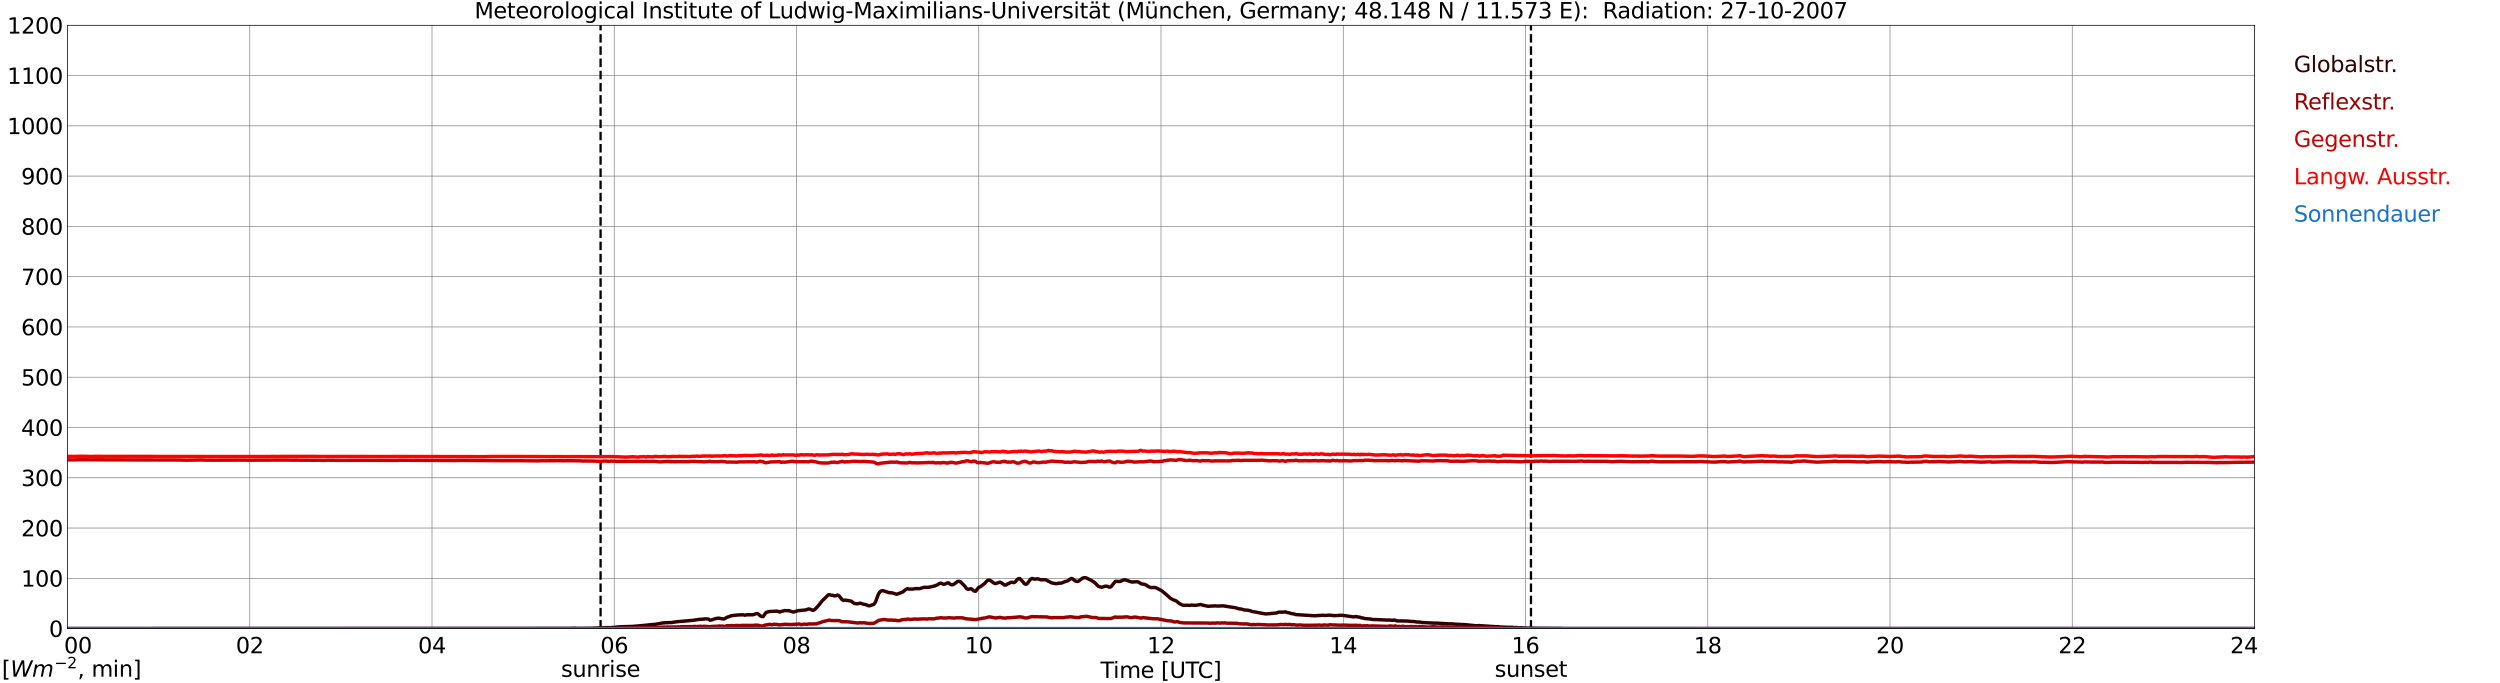 <?xml version="1.0" encoding="utf-8" standalone="no"?>
<!DOCTYPE svg PUBLIC "-//W3C//DTD SVG 1.1//EN"
  "http://www.w3.org/Graphics/SVG/1.1/DTD/svg11.dtd">
<svg xmlns:xlink="http://www.w3.org/1999/xlink" width="1085.4pt" height="296.64pt" viewBox="0 0 1085.4 296.64" xmlns="http://www.w3.org/2000/svg" version="1.1">
 <defs>
  <style type="text/css">*{stroke-linejoin: round; stroke-linecap: butt}</style>
 </defs>
 <g id="figure_1">
  <g id="patch_1">
   <path d="M 0 296.64 
L 1085.4 296.64 
L 1085.4 0 
L 0 0 
z
" style="fill: #ffffff"/>
  </g>
  <g id="axes_1">
   <g id="patch_2">
    <path d="M 29.306 272.909 
L 978.814 272.909 
L 978.814 10.976 
L 29.306 10.976 
z
" style="fill: #ffffff"/>
   </g>
   <g id="patch_3">
    <path d="M 978.814 272.909 
L 978.814 272.909 
L 978.814 10.976 
L 978.814 10.976 
z
" clip-path="url(#pa234e886ac)" style="fill: #d3d3d3; opacity: 0.25; stroke: #d3d3d3; stroke-linejoin: miter"/>
   </g>
   <g id="matplotlib.axis_1">
    <g id="xtick_1">
     <g id="line2d_1">
      <path d="M 29.306 272.909 
L 29.306 10.976 
" clip-path="url(#pa234e886ac)" style="fill: none; stroke: #808080; stroke-width: 0.3; stroke-linecap: square"/>
     </g>
     <g id="line2d_2"/>
     <g id="text_1">
      <!--    00 -->
      <g transform="translate(18.733 283.627) scale(0.095 -0.095)">
       <defs>
        <path id="DejaVuSans-20" transform="scale(0.016)"/>
        <path id="DejaVuSans-30" d="M 2034 4250 
Q 1547 4250 1301 3770 
Q 1056 3291 1056 2328 
Q 1056 1369 1301 889 
Q 1547 409 2034 409 
Q 2525 409 2770 889 
Q 3016 1369 3016 2328 
Q 3016 3291 2770 3770 
Q 2525 4250 2034 4250 
z
M 2034 4750 
Q 2819 4750 3233 4129 
Q 3647 3509 3647 2328 
Q 3647 1150 3233 529 
Q 2819 -91 2034 -91 
Q 1250 -91 836 529 
Q 422 1150 422 2328 
Q 422 3509 836 4129 
Q 1250 4750 2034 4750 
z
" transform="scale(0.016)"/>
       </defs>
       <use xlink:href="#DejaVuSans-20"/>
       <use xlink:href="#DejaVuSans-20" transform="translate(31.787 0)"/>
       <use xlink:href="#DejaVuSans-20" transform="translate(63.574 0)"/>
       <use xlink:href="#DejaVuSans-30" transform="translate(95.361 0)"/>
       <use xlink:href="#DejaVuSans-30" transform="translate(158.984 0)"/>
      </g>
     </g>
    </g>
    <g id="xtick_2">
     <g id="line2d_3">
      <path d="M 108.431 272.909 
L 108.431 10.976 
" clip-path="url(#pa234e886ac)" style="fill: none; stroke: #808080; stroke-width: 0.3; stroke-linecap: square"/>
     </g>
     <g id="line2d_4"/>
     <g id="text_2">
      <!-- 02 -->
      <g transform="translate(102.387 283.627) scale(0.095 -0.095)">
       <defs>
        <path id="DejaVuSans-32" d="M 1228 531 
L 3431 531 
L 3431 0 
L 469 0 
L 469 531 
Q 828 903 1448 1529 
Q 2069 2156 2228 2338 
Q 2531 2678 2651 2914 
Q 2772 3150 2772 3378 
Q 2772 3750 2511 3984 
Q 2250 4219 1831 4219 
Q 1534 4219 1204 4116 
Q 875 4013 500 3803 
L 500 4441 
Q 881 4594 1212 4672 
Q 1544 4750 1819 4750 
Q 2544 4750 2975 4387 
Q 3406 4025 3406 3419 
Q 3406 3131 3298 2873 
Q 3191 2616 2906 2266 
Q 2828 2175 2409 1742 
Q 1991 1309 1228 531 
z
" transform="scale(0.016)"/>
       </defs>
       <use xlink:href="#DejaVuSans-30"/>
       <use xlink:href="#DejaVuSans-32" transform="translate(63.623 0)"/>
      </g>
     </g>
    </g>
    <g id="xtick_3">
     <g id="line2d_5">
      <path d="M 187.557 272.909 
L 187.557 10.976 
" clip-path="url(#pa234e886ac)" style="fill: none; stroke: #808080; stroke-width: 0.3; stroke-linecap: square"/>
     </g>
     <g id="line2d_6"/>
     <g id="text_3">
      <!-- 04 -->
      <g transform="translate(181.513 283.627) scale(0.095 -0.095)">
       <defs>
        <path id="DejaVuSans-34" d="M 2419 4116 
L 825 1625 
L 2419 1625 
L 2419 4116 
z
M 2253 4666 
L 3047 4666 
L 3047 1625 
L 3713 1625 
L 3713 1100 
L 3047 1100 
L 3047 0 
L 2419 0 
L 2419 1100 
L 313 1100 
L 313 1709 
L 2253 4666 
z
" transform="scale(0.016)"/>
       </defs>
       <use xlink:href="#DejaVuSans-30"/>
       <use xlink:href="#DejaVuSans-34" transform="translate(63.623 0)"/>
      </g>
     </g>
    </g>
    <g id="xtick_4">
     <g id="line2d_7">
      <path d="M 266.683 272.909 
L 266.683 10.976 
" clip-path="url(#pa234e886ac)" style="fill: none; stroke: #808080; stroke-width: 0.3; stroke-linecap: square"/>
     </g>
     <g id="line2d_8"/>
     <g id="text_4">
      <!-- 06 -->
      <g transform="translate(260.638 283.627) scale(0.095 -0.095)">
       <defs>
        <path id="DejaVuSans-36" d="M 2113 2584 
Q 1688 2584 1439 2293 
Q 1191 2003 1191 1497 
Q 1191 994 1439 701 
Q 1688 409 2113 409 
Q 2538 409 2786 701 
Q 3034 994 3034 1497 
Q 3034 2003 2786 2293 
Q 2538 2584 2113 2584 
z
M 3366 4563 
L 3366 3988 
Q 3128 4100 2886 4159 
Q 2644 4219 2406 4219 
Q 1781 4219 1451 3797 
Q 1122 3375 1075 2522 
Q 1259 2794 1537 2939 
Q 1816 3084 2150 3084 
Q 2853 3084 3261 2657 
Q 3669 2231 3669 1497 
Q 3669 778 3244 343 
Q 2819 -91 2113 -91 
Q 1303 -91 875 529 
Q 447 1150 447 2328 
Q 447 3434 972 4092 
Q 1497 4750 2381 4750 
Q 2619 4750 2861 4703 
Q 3103 4656 3366 4563 
z
" transform="scale(0.016)"/>
       </defs>
       <use xlink:href="#DejaVuSans-30"/>
       <use xlink:href="#DejaVuSans-36" transform="translate(63.623 0)"/>
      </g>
     </g>
    </g>
    <g id="xtick_5">
     <g id="line2d_9">
      <path d="M 345.808 272.909 
L 345.808 10.976 
" clip-path="url(#pa234e886ac)" style="fill: none; stroke: #808080; stroke-width: 0.3; stroke-linecap: square"/>
     </g>
     <g id="line2d_10"/>
     <g id="text_5">
      <!-- 08 -->
      <g transform="translate(339.764 283.627) scale(0.095 -0.095)">
       <defs>
        <path id="DejaVuSans-38" d="M 2034 2216 
Q 1584 2216 1326 1975 
Q 1069 1734 1069 1313 
Q 1069 891 1326 650 
Q 1584 409 2034 409 
Q 2484 409 2743 651 
Q 3003 894 3003 1313 
Q 3003 1734 2745 1975 
Q 2488 2216 2034 2216 
z
M 1403 2484 
Q 997 2584 770 2862 
Q 544 3141 544 3541 
Q 544 4100 942 4425 
Q 1341 4750 2034 4750 
Q 2731 4750 3128 4425 
Q 3525 4100 3525 3541 
Q 3525 3141 3298 2862 
Q 3072 2584 2669 2484 
Q 3125 2378 3379 2068 
Q 3634 1759 3634 1313 
Q 3634 634 3220 271 
Q 2806 -91 2034 -91 
Q 1263 -91 848 271 
Q 434 634 434 1313 
Q 434 1759 690 2068 
Q 947 2378 1403 2484 
z
M 1172 3481 
Q 1172 3119 1398 2916 
Q 1625 2713 2034 2713 
Q 2441 2713 2670 2916 
Q 2900 3119 2900 3481 
Q 2900 3844 2670 4047 
Q 2441 4250 2034 4250 
Q 1625 4250 1398 4047 
Q 1172 3844 1172 3481 
z
" transform="scale(0.016)"/>
       </defs>
       <use xlink:href="#DejaVuSans-30"/>
       <use xlink:href="#DejaVuSans-38" transform="translate(63.623 0)"/>
      </g>
     </g>
    </g>
    <g id="xtick_6">
     <g id="line2d_11">
      <path d="M 424.934 272.909 
L 424.934 10.976 
" clip-path="url(#pa234e886ac)" style="fill: none; stroke: #808080; stroke-width: 0.3; stroke-linecap: square"/>
     </g>
     <g id="line2d_12"/>
     <g id="text_6">
      <!-- 10 -->
      <g transform="translate(418.89 283.627) scale(0.095 -0.095)">
       <defs>
        <path id="DejaVuSans-31" d="M 794 531 
L 1825 531 
L 1825 4091 
L 703 3866 
L 703 4441 
L 1819 4666 
L 2450 4666 
L 2450 531 
L 3481 531 
L 3481 0 
L 794 0 
L 794 531 
z
" transform="scale(0.016)"/>
       </defs>
       <use xlink:href="#DejaVuSans-31"/>
       <use xlink:href="#DejaVuSans-30" transform="translate(63.623 0)"/>
      </g>
     </g>
    </g>
    <g id="xtick_7">
     <g id="line2d_13">
      <path d="M 504.06 272.909 
L 504.06 10.976 
" clip-path="url(#pa234e886ac)" style="fill: none; stroke: #808080; stroke-width: 0.3; stroke-linecap: square"/>
     </g>
     <g id="line2d_14"/>
     <g id="text_7">
      <!-- 12 -->
      <g transform="translate(498.015 283.627) scale(0.095 -0.095)">
       <use xlink:href="#DejaVuSans-31"/>
       <use xlink:href="#DejaVuSans-32" transform="translate(63.623 0)"/>
      </g>
     </g>
    </g>
    <g id="xtick_8">
     <g id="line2d_15">
      <path d="M 583.185 272.909 
L 583.185 10.976 
" clip-path="url(#pa234e886ac)" style="fill: none; stroke: #808080; stroke-width: 0.3; stroke-linecap: square"/>
     </g>
     <g id="line2d_16"/>
     <g id="text_8">
      <!-- 14 -->
      <g transform="translate(577.141 283.627) scale(0.095 -0.095)">
       <use xlink:href="#DejaVuSans-31"/>
       <use xlink:href="#DejaVuSans-34" transform="translate(63.623 0)"/>
      </g>
     </g>
    </g>
    <g id="xtick_9">
     <g id="line2d_17">
      <path d="M 662.311 272.909 
L 662.311 10.976 
" clip-path="url(#pa234e886ac)" style="fill: none; stroke: #808080; stroke-width: 0.3; stroke-linecap: square"/>
     </g>
     <g id="line2d_18"/>
     <g id="text_9">
      <!-- 16 -->
      <g transform="translate(656.267 283.627) scale(0.095 -0.095)">
       <use xlink:href="#DejaVuSans-31"/>
       <use xlink:href="#DejaVuSans-36" transform="translate(63.623 0)"/>
      </g>
     </g>
    </g>
    <g id="xtick_10">
     <g id="line2d_19">
      <path d="M 741.437 272.909 
L 741.437 10.976 
" clip-path="url(#pa234e886ac)" style="fill: none; stroke: #808080; stroke-width: 0.3; stroke-linecap: square"/>
     </g>
     <g id="line2d_20"/>
     <g id="text_10">
      <!-- 18 -->
      <g transform="translate(735.392 283.627) scale(0.095 -0.095)">
       <use xlink:href="#DejaVuSans-31"/>
       <use xlink:href="#DejaVuSans-38" transform="translate(63.623 0)"/>
      </g>
     </g>
    </g>
    <g id="xtick_11">
     <g id="line2d_21">
      <path d="M 820.562 272.909 
L 820.562 10.976 
" clip-path="url(#pa234e886ac)" style="fill: none; stroke: #808080; stroke-width: 0.3; stroke-linecap: square"/>
     </g>
     <g id="line2d_22"/>
     <g id="text_11">
      <!-- 20 -->
      <g transform="translate(814.518 283.627) scale(0.095 -0.095)">
       <use xlink:href="#DejaVuSans-32"/>
       <use xlink:href="#DejaVuSans-30" transform="translate(63.623 0)"/>
      </g>
     </g>
    </g>
    <g id="xtick_12">
     <g id="line2d_23">
      <path d="M 899.688 272.909 
L 899.688 10.976 
" clip-path="url(#pa234e886ac)" style="fill: none; stroke: #808080; stroke-width: 0.3; stroke-linecap: square"/>
     </g>
     <g id="line2d_24"/>
     <g id="text_12">
      <!-- 22 -->
      <g transform="translate(893.644 283.627) scale(0.095 -0.095)">
       <use xlink:href="#DejaVuSans-32"/>
       <use xlink:href="#DejaVuSans-32" transform="translate(63.623 0)"/>
      </g>
     </g>
    </g>
    <g id="xtick_13">
     <g id="line2d_25">
      <path d="M 978.814 272.909 
L 978.814 10.976 
" clip-path="url(#pa234e886ac)" style="fill: none; stroke: #808080; stroke-width: 0.3; stroke-linecap: square"/>
     </g>
     <g id="line2d_26"/>
     <g id="text_13">
      <!-- 24    -->
      <g transform="translate(968.241 283.627) scale(0.095 -0.095)">
       <use xlink:href="#DejaVuSans-32"/>
       <use xlink:href="#DejaVuSans-34" transform="translate(63.623 0)"/>
       <use xlink:href="#DejaVuSans-20" transform="translate(127.246 0)"/>
       <use xlink:href="#DejaVuSans-20" transform="translate(159.033 0)"/>
       <use xlink:href="#DejaVuSans-20" transform="translate(190.82 0)"/>
      </g>
     </g>
    </g>
    <g id="text_14">
     <!-- Time [UTC] -->
     <g transform="translate(477.806 294.322) scale(0.095 -0.095)">
      <defs>
       <path id="DejaVuSans-54" d="M -19 4666 
L 3928 4666 
L 3928 4134 
L 2272 4134 
L 2272 0 
L 1638 0 
L 1638 4134 
L -19 4134 
L -19 4666 
z
" transform="scale(0.016)"/>
       <path id="DejaVuSans-69" d="M 603 3500 
L 1178 3500 
L 1178 0 
L 603 0 
L 603 3500 
z
M 603 4863 
L 1178 4863 
L 1178 4134 
L 603 4134 
L 603 4863 
z
" transform="scale(0.016)"/>
       <path id="DejaVuSans-6d" d="M 3328 2828 
Q 3544 3216 3844 3400 
Q 4144 3584 4550 3584 
Q 5097 3584 5394 3201 
Q 5691 2819 5691 2113 
L 5691 0 
L 5113 0 
L 5113 2094 
Q 5113 2597 4934 2840 
Q 4756 3084 4391 3084 
Q 3944 3084 3684 2787 
Q 3425 2491 3425 1978 
L 3425 0 
L 2847 0 
L 2847 2094 
Q 2847 2600 2669 2842 
Q 2491 3084 2119 3084 
Q 1678 3084 1418 2786 
Q 1159 2488 1159 1978 
L 1159 0 
L 581 0 
L 581 3500 
L 1159 3500 
L 1159 2956 
Q 1356 3278 1631 3431 
Q 1906 3584 2284 3584 
Q 2666 3584 2933 3390 
Q 3200 3197 3328 2828 
z
" transform="scale(0.016)"/>
       <path id="DejaVuSans-65" d="M 3597 1894 
L 3597 1613 
L 953 1613 
Q 991 1019 1311 708 
Q 1631 397 2203 397 
Q 2534 397 2845 478 
Q 3156 559 3463 722 
L 3463 178 
Q 3153 47 2828 -22 
Q 2503 -91 2169 -91 
Q 1331 -91 842 396 
Q 353 884 353 1716 
Q 353 2575 817 3079 
Q 1281 3584 2069 3584 
Q 2775 3584 3186 3129 
Q 3597 2675 3597 1894 
z
M 3022 2063 
Q 3016 2534 2758 2815 
Q 2500 3097 2075 3097 
Q 1594 3097 1305 2825 
Q 1016 2553 972 2059 
L 3022 2063 
z
" transform="scale(0.016)"/>
       <path id="DejaVuSans-5b" d="M 550 4863 
L 1875 4863 
L 1875 4416 
L 1125 4416 
L 1125 -397 
L 1875 -397 
L 1875 -844 
L 550 -844 
L 550 4863 
z
" transform="scale(0.016)"/>
       <path id="DejaVuSans-55" d="M 556 4666 
L 1191 4666 
L 1191 1831 
Q 1191 1081 1462 751 
Q 1734 422 2344 422 
Q 2950 422 3222 751 
Q 3494 1081 3494 1831 
L 3494 4666 
L 4128 4666 
L 4128 1753 
Q 4128 841 3676 375 
Q 3225 -91 2344 -91 
Q 1459 -91 1007 375 
Q 556 841 556 1753 
L 556 4666 
z
" transform="scale(0.016)"/>
       <path id="DejaVuSans-43" d="M 4122 4306 
L 4122 3641 
Q 3803 3938 3442 4084 
Q 3081 4231 2675 4231 
Q 1875 4231 1450 3742 
Q 1025 3253 1025 2328 
Q 1025 1406 1450 917 
Q 1875 428 2675 428 
Q 3081 428 3442 575 
Q 3803 722 4122 1019 
L 4122 359 
Q 3791 134 3420 21 
Q 3050 -91 2638 -91 
Q 1578 -91 968 557 
Q 359 1206 359 2328 
Q 359 3453 968 4101 
Q 1578 4750 2638 4750 
Q 3056 4750 3426 4639 
Q 3797 4528 4122 4306 
z
" transform="scale(0.016)"/>
       <path id="DejaVuSans-5d" d="M 1947 4863 
L 1947 -844 
L 622 -844 
L 622 -397 
L 1369 -397 
L 1369 4416 
L 622 4416 
L 622 4863 
L 1947 4863 
z
" transform="scale(0.016)"/>
      </defs>
      <use xlink:href="#DejaVuSans-54"/>
      <use xlink:href="#DejaVuSans-69" transform="translate(57.959 0)"/>
      <use xlink:href="#DejaVuSans-6d" transform="translate(85.742 0)"/>
      <use xlink:href="#DejaVuSans-65" transform="translate(183.154 0)"/>
      <use xlink:href="#DejaVuSans-20" transform="translate(244.678 0)"/>
      <use xlink:href="#DejaVuSans-5b" transform="translate(276.465 0)"/>
      <use xlink:href="#DejaVuSans-55" transform="translate(315.479 0)"/>
      <use xlink:href="#DejaVuSans-54" transform="translate(388.672 0)"/>
      <use xlink:href="#DejaVuSans-43" transform="translate(443.881 0)"/>
      <use xlink:href="#DejaVuSans-5d" transform="translate(513.705 0)"/>
     </g>
    </g>
   </g>
   <g id="matplotlib.axis_2">
    <g id="ytick_1">
     <g id="line2d_27">
      <path d="M 29.306 272.909 
L 978.814 272.909 
" clip-path="url(#pa234e886ac)" style="fill: none; stroke: #808080; stroke-width: 0.3; stroke-linecap: square"/>
     </g>
     <g id="line2d_28"/>
     <g id="text_15">
      <!-- 0 -->
      <g transform="translate(21.261 276.518) scale(0.095 -0.095)">
       <use xlink:href="#DejaVuSans-30"/>
      </g>
     </g>
    </g>
    <g id="ytick_2">
     <g id="line2d_29">
      <path d="M 29.306 251.081 
L 978.814 251.081 
" clip-path="url(#pa234e886ac)" style="fill: none; stroke: #808080; stroke-width: 0.3; stroke-linecap: square"/>
     </g>
     <g id="line2d_30"/>
     <g id="text_16">
      <!-- 100 -->
      <g transform="translate(9.173 254.69) scale(0.095 -0.095)">
       <use xlink:href="#DejaVuSans-31"/>
       <use xlink:href="#DejaVuSans-30" transform="translate(63.623 0)"/>
       <use xlink:href="#DejaVuSans-30" transform="translate(127.246 0)"/>
      </g>
     </g>
    </g>
    <g id="ytick_3">
     <g id="line2d_31">
      <path d="M 29.306 229.253 
L 978.814 229.253 
" clip-path="url(#pa234e886ac)" style="fill: none; stroke: #808080; stroke-width: 0.3; stroke-linecap: square"/>
     </g>
     <g id="line2d_32"/>
     <g id="text_17">
      <!-- 200 -->
      <g transform="translate(9.173 232.863) scale(0.095 -0.095)">
       <use xlink:href="#DejaVuSans-32"/>
       <use xlink:href="#DejaVuSans-30" transform="translate(63.623 0)"/>
       <use xlink:href="#DejaVuSans-30" transform="translate(127.246 0)"/>
      </g>
     </g>
    </g>
    <g id="ytick_4">
     <g id="line2d_33">
      <path d="M 29.306 207.426 
L 978.814 207.426 
" clip-path="url(#pa234e886ac)" style="fill: none; stroke: #808080; stroke-width: 0.3; stroke-linecap: square"/>
     </g>
     <g id="line2d_34"/>
     <g id="text_18">
      <!-- 300 -->
      <g transform="translate(9.173 211.035) scale(0.095 -0.095)">
       <defs>
        <path id="DejaVuSans-33" d="M 2597 2516 
Q 3050 2419 3304 2112 
Q 3559 1806 3559 1356 
Q 3559 666 3084 287 
Q 2609 -91 1734 -91 
Q 1441 -91 1130 -33 
Q 819 25 488 141 
L 488 750 
Q 750 597 1062 519 
Q 1375 441 1716 441 
Q 2309 441 2620 675 
Q 2931 909 2931 1356 
Q 2931 1769 2642 2001 
Q 2353 2234 1838 2234 
L 1294 2234 
L 1294 2753 
L 1863 2753 
Q 2328 2753 2575 2939 
Q 2822 3125 2822 3475 
Q 2822 3834 2567 4026 
Q 2313 4219 1838 4219 
Q 1578 4219 1281 4162 
Q 984 4106 628 3988 
L 628 4550 
Q 988 4650 1302 4700 
Q 1616 4750 1894 4750 
Q 2613 4750 3031 4423 
Q 3450 4097 3450 3541 
Q 3450 3153 3228 2886 
Q 3006 2619 2597 2516 
z
" transform="scale(0.016)"/>
       </defs>
       <use xlink:href="#DejaVuSans-33"/>
       <use xlink:href="#DejaVuSans-30" transform="translate(63.623 0)"/>
       <use xlink:href="#DejaVuSans-30" transform="translate(127.246 0)"/>
      </g>
     </g>
    </g>
    <g id="ytick_5">
     <g id="line2d_35">
      <path d="M 29.306 185.598 
L 978.814 185.598 
" clip-path="url(#pa234e886ac)" style="fill: none; stroke: #808080; stroke-width: 0.3; stroke-linecap: square"/>
     </g>
     <g id="line2d_36"/>
     <g id="text_19">
      <!-- 400 -->
      <g transform="translate(9.173 189.207) scale(0.095 -0.095)">
       <use xlink:href="#DejaVuSans-34"/>
       <use xlink:href="#DejaVuSans-30" transform="translate(63.623 0)"/>
       <use xlink:href="#DejaVuSans-30" transform="translate(127.246 0)"/>
      </g>
     </g>
    </g>
    <g id="ytick_6">
     <g id="line2d_37">
      <path d="M 29.306 163.77 
L 978.814 163.77 
" clip-path="url(#pa234e886ac)" style="fill: none; stroke: #808080; stroke-width: 0.3; stroke-linecap: square"/>
     </g>
     <g id="line2d_38"/>
     <g id="text_20">
      <!-- 500 -->
      <g transform="translate(9.173 167.379) scale(0.095 -0.095)">
       <defs>
        <path id="DejaVuSans-35" d="M 691 4666 
L 3169 4666 
L 3169 4134 
L 1269 4134 
L 1269 2991 
Q 1406 3038 1543 3061 
Q 1681 3084 1819 3084 
Q 2600 3084 3056 2656 
Q 3513 2228 3513 1497 
Q 3513 744 3044 326 
Q 2575 -91 1722 -91 
Q 1428 -91 1123 -41 
Q 819 9 494 109 
L 494 744 
Q 775 591 1075 516 
Q 1375 441 1709 441 
Q 2250 441 2565 725 
Q 2881 1009 2881 1497 
Q 2881 1984 2565 2268 
Q 2250 2553 1709 2553 
Q 1456 2553 1204 2497 
Q 953 2441 691 2322 
L 691 4666 
z
" transform="scale(0.016)"/>
       </defs>
       <use xlink:href="#DejaVuSans-35"/>
       <use xlink:href="#DejaVuSans-30" transform="translate(63.623 0)"/>
       <use xlink:href="#DejaVuSans-30" transform="translate(127.246 0)"/>
      </g>
     </g>
    </g>
    <g id="ytick_7">
     <g id="line2d_39">
      <path d="M 29.306 141.942 
L 978.814 141.942 
" clip-path="url(#pa234e886ac)" style="fill: none; stroke: #808080; stroke-width: 0.3; stroke-linecap: square"/>
     </g>
     <g id="line2d_40"/>
     <g id="text_21">
      <!-- 600 -->
      <g transform="translate(9.173 145.551) scale(0.095 -0.095)">
       <use xlink:href="#DejaVuSans-36"/>
       <use xlink:href="#DejaVuSans-30" transform="translate(63.623 0)"/>
       <use xlink:href="#DejaVuSans-30" transform="translate(127.246 0)"/>
      </g>
     </g>
    </g>
    <g id="ytick_8">
     <g id="line2d_41">
      <path d="M 29.306 120.114 
L 978.814 120.114 
" clip-path="url(#pa234e886ac)" style="fill: none; stroke: #808080; stroke-width: 0.3; stroke-linecap: square"/>
     </g>
     <g id="line2d_42"/>
     <g id="text_22">
      <!-- 700 -->
      <g transform="translate(9.173 123.724) scale(0.095 -0.095)">
       <defs>
        <path id="DejaVuSans-37" d="M 525 4666 
L 3525 4666 
L 3525 4397 
L 1831 0 
L 1172 0 
L 2766 4134 
L 525 4134 
L 525 4666 
z
" transform="scale(0.016)"/>
       </defs>
       <use xlink:href="#DejaVuSans-37"/>
       <use xlink:href="#DejaVuSans-30" transform="translate(63.623 0)"/>
       <use xlink:href="#DejaVuSans-30" transform="translate(127.246 0)"/>
      </g>
     </g>
    </g>
    <g id="ytick_9">
     <g id="line2d_43">
      <path d="M 29.306 98.287 
L 978.814 98.287 
" clip-path="url(#pa234e886ac)" style="fill: none; stroke: #808080; stroke-width: 0.3; stroke-linecap: square"/>
     </g>
     <g id="line2d_44"/>
     <g id="text_23">
      <!-- 800 -->
      <g transform="translate(9.173 101.896) scale(0.095 -0.095)">
       <use xlink:href="#DejaVuSans-38"/>
       <use xlink:href="#DejaVuSans-30" transform="translate(63.623 0)"/>
       <use xlink:href="#DejaVuSans-30" transform="translate(127.246 0)"/>
      </g>
     </g>
    </g>
    <g id="ytick_10">
     <g id="line2d_45">
      <path d="M 29.306 76.459 
L 978.814 76.459 
" clip-path="url(#pa234e886ac)" style="fill: none; stroke: #808080; stroke-width: 0.3; stroke-linecap: square"/>
     </g>
     <g id="line2d_46"/>
     <g id="text_24">
      <!-- 900 -->
      <g transform="translate(9.173 80.068) scale(0.095 -0.095)">
       <defs>
        <path id="DejaVuSans-39" d="M 703 97 
L 703 672 
Q 941 559 1184 500 
Q 1428 441 1663 441 
Q 2288 441 2617 861 
Q 2947 1281 2994 2138 
Q 2813 1869 2534 1725 
Q 2256 1581 1919 1581 
Q 1219 1581 811 2004 
Q 403 2428 403 3163 
Q 403 3881 828 4315 
Q 1253 4750 1959 4750 
Q 2769 4750 3195 4129 
Q 3622 3509 3622 2328 
Q 3622 1225 3098 567 
Q 2575 -91 1691 -91 
Q 1453 -91 1209 -44 
Q 966 3 703 97 
z
M 1959 2075 
Q 2384 2075 2632 2365 
Q 2881 2656 2881 3163 
Q 2881 3666 2632 3958 
Q 2384 4250 1959 4250 
Q 1534 4250 1286 3958 
Q 1038 3666 1038 3163 
Q 1038 2656 1286 2365 
Q 1534 2075 1959 2075 
z
" transform="scale(0.016)"/>
       </defs>
       <use xlink:href="#DejaVuSans-39"/>
       <use xlink:href="#DejaVuSans-30" transform="translate(63.623 0)"/>
       <use xlink:href="#DejaVuSans-30" transform="translate(127.246 0)"/>
      </g>
     </g>
    </g>
    <g id="ytick_11">
     <g id="line2d_47">
      <path d="M 29.306 54.631 
L 978.814 54.631 
" clip-path="url(#pa234e886ac)" style="fill: none; stroke: #808080; stroke-width: 0.3; stroke-linecap: square"/>
     </g>
     <g id="line2d_48"/>
     <g id="text_25">
      <!-- 1000 -->
      <g transform="translate(3.128 58.24) scale(0.095 -0.095)">
       <use xlink:href="#DejaVuSans-31"/>
       <use xlink:href="#DejaVuSans-30" transform="translate(63.623 0)"/>
       <use xlink:href="#DejaVuSans-30" transform="translate(127.246 0)"/>
       <use xlink:href="#DejaVuSans-30" transform="translate(190.869 0)"/>
      </g>
     </g>
    </g>
    <g id="ytick_12">
     <g id="line2d_49">
      <path d="M 29.306 32.803 
L 978.814 32.803 
" clip-path="url(#pa234e886ac)" style="fill: none; stroke: #808080; stroke-width: 0.3; stroke-linecap: square"/>
     </g>
     <g id="line2d_50"/>
     <g id="text_26">
      <!-- 1100 -->
      <g transform="translate(3.128 36.413) scale(0.095 -0.095)">
       <use xlink:href="#DejaVuSans-31"/>
       <use xlink:href="#DejaVuSans-31" transform="translate(63.623 0)"/>
       <use xlink:href="#DejaVuSans-30" transform="translate(127.246 0)"/>
       <use xlink:href="#DejaVuSans-30" transform="translate(190.869 0)"/>
      </g>
     </g>
    </g>
    <g id="ytick_13">
     <g id="line2d_51">
      <path d="M 29.306 10.976 
L 978.814 10.976 
" clip-path="url(#pa234e886ac)" style="fill: none; stroke: #808080; stroke-width: 0.3; stroke-linecap: square"/>
     </g>
     <g id="line2d_52"/>
     <g id="text_27">
      <!-- 1200 -->
      <g transform="translate(3.128 14.585) scale(0.095 -0.095)">
       <use xlink:href="#DejaVuSans-31"/>
       <use xlink:href="#DejaVuSans-32" transform="translate(63.623 0)"/>
       <use xlink:href="#DejaVuSans-30" transform="translate(127.246 0)"/>
       <use xlink:href="#DejaVuSans-30" transform="translate(190.869 0)"/>
      </g>
     </g>
    </g>
   </g>
   <g id="line2d_53">
    <path d="M 260.748 272.909 
L 260.748 10.976 
" clip-path="url(#pa234e886ac)" style="fill: none; stroke-dasharray: 3.7,1.6; stroke-dashoffset: 0; stroke: #000000"/>
   </g>
   <g id="line2d_54">
    <path d="M 664.685 272.909 
L 664.685 10.976 
" clip-path="url(#pa234e886ac)" style="fill: none; stroke-dasharray: 3.7,1.6; stroke-dashoffset: 0; stroke: #000000"/>
   </g>
   <g id="line2d_55">
    <path d="M 29.306 272.909 
L 247.561 272.832 
L 249.539 272.741 
L 250.198 272.832 
L 251.517 272.832 
L 256.792 272.787 
L 258.111 272.695 
L 261.408 272.557 
L 262.726 272.557 
L 263.386 272.468 
L 265.364 272.512 
L 266.023 272.376 
L 266.683 272.422 
L 268.002 272.193 
L 271.298 272.055 
L 274.595 271.964 
L 279.87 271.505 
L 283.167 271.141 
L 284.486 271.049 
L 287.783 270.453 
L 289.102 270.361 
L 291.739 270.27 
L 293.058 270.041 
L 295.036 269.814 
L 296.355 269.722 
L 300.971 269.309 
L 302.949 268.989 
L 304.267 268.851 
L 304.927 268.851 
L 306.246 268.668 
L 307.564 268.759 
L 308.224 269.264 
L 308.883 269.172 
L 310.202 268.714 
L 311.521 268.395 
L 312.18 268.395 
L 314.158 268.759 
L 314.818 268.486 
L 315.477 268.074 
L 317.455 267.343 
L 318.774 267.159 
L 320.752 266.976 
L 322.73 266.93 
L 323.39 267.114 
L 324.049 266.93 
L 326.686 266.93 
L 327.346 266.793 
L 328.005 266.518 
L 328.665 266.38 
L 329.324 266.655 
L 329.983 267.297 
L 330.643 267.661 
L 331.302 267.707 
L 332.621 265.878 
L 333.94 265.511 
L 337.236 265.328 
L 337.896 265.466 
L 338.555 265.741 
L 339.215 265.42 
L 339.874 265.328 
L 340.533 265.099 
L 342.512 265.145 
L 344.49 265.741 
L 346.468 265.145 
L 349.765 264.824 
L 351.083 264.368 
L 351.743 264.505 
L 353.062 265.007 
L 353.721 264.643 
L 355.04 263.27 
L 357.018 260.799 
L 359.655 258.236 
L 360.315 258.236 
L 360.974 258.463 
L 361.634 258.463 
L 362.293 258.738 
L 362.952 258.601 
L 363.612 258.328 
L 364.271 258.647 
L 365.59 260.34 
L 366.249 260.707 
L 366.909 260.524 
L 369.546 260.98 
L 370.865 261.988 
L 372.184 262.172 
L 373.502 261.851 
L 374.821 262.307 
L 376.14 262.582 
L 376.799 262.903 
L 377.459 263.04 
L 379.437 262.353 
L 380.096 261.392 
L 381.415 257.824 
L 382.074 256.909 
L 382.734 256.497 
L 383.393 256.451 
L 386.031 257.319 
L 387.349 257.411 
L 389.328 258.007 
L 391.965 257.001 
L 393.284 255.901 
L 393.943 255.582 
L 394.603 255.765 
L 395.921 255.765 
L 397.899 255.536 
L 399.218 255.582 
L 401.196 254.986 
L 403.175 254.986 
L 405.812 254.392 
L 407.131 253.842 
L 407.79 253.384 
L 408.45 253.157 
L 409.768 253.705 
L 410.428 253.521 
L 411.087 253.157 
L 411.746 253.019 
L 412.406 253.567 
L 413.065 253.888 
L 413.725 253.842 
L 414.384 253.476 
L 415.703 252.469 
L 416.362 252.378 
L 417.022 252.607 
L 419 254.619 
L 419.659 255.582 
L 420.318 255.855 
L 421.637 255.582 
L 422.956 256.634 
L 423.615 256.68 
L 424.934 254.986 
L 425.593 254.757 
L 427.572 253.249 
L 428.231 252.469 
L 428.89 251.921 
L 429.55 251.83 
L 430.209 252.194 
L 431.528 253.157 
L 432.187 253.384 
L 434.165 252.744 
L 434.825 253.065 
L 436.144 254.026 
L 436.803 253.98 
L 437.462 253.521 
L 438.122 253.249 
L 438.781 252.836 
L 439.44 252.79 
L 440.1 252.974 
L 440.759 252.698 
L 441.419 251.83 
L 442.078 251.234 
L 442.737 251.188 
L 444.056 252.515 
L 444.716 253.384 
L 445.375 253.705 
L 446.034 253.338 
L 447.353 251.555 
L 448.012 251.142 
L 449.331 251.463 
L 449.991 251.326 
L 450.65 251.326 
L 451.969 251.738 
L 453.947 251.692 
L 456.584 253.065 
L 458.563 253.43 
L 459.881 253.157 
L 460.541 253.203 
L 461.2 253.019 
L 462.519 252.469 
L 463.178 252.332 
L 463.838 252.011 
L 464.497 251.463 
L 465.156 251.142 
L 465.816 251.371 
L 466.475 251.965 
L 467.134 252.332 
L 467.794 252.469 
L 468.453 252.194 
L 469.772 251.142 
L 470.431 250.867 
L 471.091 250.775 
L 471.75 250.959 
L 473.069 251.646 
L 473.728 251.921 
L 475.047 252.79 
L 475.706 253.338 
L 476.366 254.117 
L 477.025 254.619 
L 478.344 254.986 
L 479.663 254.53 
L 480.322 254.484 
L 480.981 254.619 
L 481.641 254.94 
L 482.3 254.803 
L 484.278 252.378 
L 486.256 252.469 
L 487.575 251.876 
L 488.235 251.692 
L 489.553 252.057 
L 490.872 252.561 
L 491.532 252.698 
L 493.51 252.561 
L 494.169 252.653 
L 495.488 253.476 
L 496.807 253.705 
L 497.466 253.934 
L 498.785 254.757 
L 499.444 255.032 
L 500.103 255.124 
L 500.763 255.032 
L 501.422 255.078 
L 502.082 255.261 
L 504.06 256.313 
L 504.719 256.726 
L 507.357 259.013 
L 508.016 259.655 
L 509.335 260.386 
L 510.654 260.89 
L 511.972 261.988 
L 513.291 262.674 
L 513.95 262.811 
L 515.269 262.765 
L 516.588 262.811 
L 517.247 262.72 
L 519.226 262.811 
L 521.204 262.445 
L 522.522 262.811 
L 524.501 263.224 
L 525.819 263.132 
L 527.797 263.04 
L 528.457 263.132 
L 531.094 263.04 
L 536.369 263.863 
L 537.688 264.276 
L 539.007 264.459 
L 540.326 264.824 
L 541.644 264.915 
L 542.963 265.191 
L 543.623 265.511 
L 544.941 265.695 
L 546.26 265.97 
L 549.557 266.563 
L 554.173 266.151 
L 554.832 265.878 
L 555.491 265.741 
L 556.81 265.786 
L 558.129 265.649 
L 558.788 265.924 
L 559.448 266.016 
L 560.766 266.426 
L 561.426 266.472 
L 562.745 266.839 
L 570.657 267.343 
L 574.613 267.114 
L 575.273 267.205 
L 577.251 267.068 
L 579.229 267.297 
L 582.526 267.114 
L 587.801 267.845 
L 588.46 267.661 
L 590.439 267.982 
L 591.098 268.257 
L 591.757 268.303 
L 592.417 268.532 
L 595.054 268.759 
L 595.714 268.943 
L 598.351 269.034 
L 602.307 269.218 
L 603.626 269.218 
L 604.286 269.309 
L 605.604 269.218 
L 606.264 269.493 
L 606.923 269.584 
L 608.242 269.584 
L 610.879 269.63 
L 612.858 269.814 
L 613.517 269.814 
L 614.836 269.995 
L 615.495 270.086 
L 616.154 270.041 
L 617.473 270.27 
L 622.748 270.545 
L 624.067 270.545 
L 625.386 270.637 
L 629.342 270.866 
L 630.661 270.866 
L 631.98 271.003 
L 633.958 271.095 
L 634.617 271.187 
L 635.276 271.141 
L 636.595 271.23 
L 638.573 271.459 
L 640.552 271.643 
L 641.211 271.689 
L 641.87 271.597 
L 649.783 272.101 
L 650.442 272.055 
L 651.102 272.193 
L 653.08 272.285 
L 655.717 272.376 
L 656.377 272.33 
L 657.695 272.512 
L 658.355 272.422 
L 659.014 272.603 
L 660.333 272.512 
L 661.652 272.649 
L 666.267 272.741 
L 668.246 272.787 
L 677.477 272.832 
L 678.796 272.909 
L 978.154 272.909 
L 978.154 272.909 
" clip-path="url(#pa234e886ac)" style="fill: none; stroke: #330000; stroke-width: 1.5; stroke-linecap: square"/>
   </g>
   <g id="line2d_56">
    <path d="M 29.306 272.909 
L 267.342 272.909 
L 268.661 272.736 
L 271.958 272.597 
L 273.936 272.688 
L 275.914 272.597 
L 276.573 272.643 
L 277.233 272.503 
L 277.892 272.643 
L 278.552 272.503 
L 279.211 272.597 
L 279.87 272.549 
L 280.53 272.363 
L 281.189 272.597 
L 281.849 272.411 
L 282.508 272.457 
L 283.167 272.317 
L 283.827 272.503 
L 284.486 272.549 
L 285.145 272.411 
L 286.464 272.363 
L 287.783 272.271 
L 288.442 272.223 
L 289.102 272.317 
L 289.761 272.178 
L 290.42 272.271 
L 293.058 272.178 
L 293.717 272.223 
L 294.377 272.132 
L 295.036 272.223 
L 295.696 272.084 
L 300.971 272.038 
L 301.63 271.944 
L 302.289 272.038 
L 304.267 271.898 
L 304.927 272.038 
L 305.586 271.898 
L 308.224 272.084 
L 309.543 271.944 
L 311.521 271.898 
L 312.18 271.758 
L 312.839 271.852 
L 313.499 271.804 
L 314.818 271.992 
L 315.477 271.665 
L 316.796 271.665 
L 317.455 271.573 
L 318.114 271.665 
L 320.093 271.525 
L 320.752 271.619 
L 322.071 271.525 
L 327.346 271.525 
L 328.005 271.385 
L 329.324 271.479 
L 330.643 271.852 
L 332.621 271.294 
L 333.28 271.246 
L 333.94 271.06 
L 335.258 271.246 
L 335.918 271.014 
L 337.236 271.108 
L 338.555 271.339 
L 339.215 271.154 
L 339.874 271.2 
L 340.533 271.014 
L 343.171 271.154 
L 347.127 270.92 
L 347.787 271.2 
L 349.105 270.968 
L 350.424 271.06 
L 351.083 270.874 
L 353.062 270.92 
L 353.721 270.829 
L 354.38 270.874 
L 355.699 270.41 
L 356.359 270.27 
L 357.018 269.942 
L 359.655 269.292 
L 360.315 269.246 
L 360.974 269.432 
L 364.271 269.432 
L 365.59 269.942 
L 366.909 269.942 
L 368.227 269.99 
L 372.184 270.455 
L 372.843 270.455 
L 373.502 270.316 
L 374.162 270.455 
L 374.821 270.361 
L 377.459 270.689 
L 379.437 270.595 
L 380.756 269.851 
L 381.415 269.338 
L 383.393 269.013 
L 384.053 268.967 
L 385.371 269.198 
L 386.69 269.198 
L 387.349 269.198 
L 388.009 269.338 
L 388.668 269.246 
L 389.328 269.432 
L 390.646 269.432 
L 391.306 269.152 
L 392.624 268.919 
L 393.284 269.013 
L 393.943 268.733 
L 395.262 268.967 
L 397.24 268.733 
L 397.899 268.827 
L 401.196 268.687 
L 402.515 268.779 
L 403.175 268.639 
L 405.153 268.687 
L 405.812 268.639 
L 406.471 268.408 
L 407.79 268.314 
L 408.45 268.129 
L 409.109 268.314 
L 411.087 268.314 
L 411.746 268.174 
L 414.384 268.362 
L 415.043 268.222 
L 417.681 268.222 
L 419.659 268.687 
L 420.978 268.779 
L 423.615 269.013 
L 426.912 268.362 
L 427.572 268.314 
L 429.55 267.803 
L 432.187 268.314 
L 434.165 268.035 
L 435.484 268.314 
L 436.803 268.362 
L 437.462 268.129 
L 438.122 268.222 
L 442.078 267.895 
L 442.737 267.755 
L 443.397 267.943 
L 444.056 267.943 
L 444.716 268.268 
L 446.034 268.268 
L 448.012 267.664 
L 448.672 267.755 
L 449.991 267.755 
L 451.969 267.803 
L 454.606 267.849 
L 455.266 268.083 
L 455.925 268.083 
L 456.584 268.268 
L 457.244 268.129 
L 461.859 268.129 
L 463.178 267.895 
L 463.838 267.895 
L 464.497 267.755 
L 465.816 267.895 
L 466.475 268.035 
L 468.453 268.129 
L 469.113 267.849 
L 471.75 267.57 
L 474.388 268.129 
L 475.706 268.083 
L 477.025 268.5 
L 482.3 268.548 
L 483.619 268.083 
L 484.278 267.849 
L 484.938 267.989 
L 487.575 267.943 
L 488.894 267.803 
L 489.553 267.849 
L 490.872 268.174 
L 492.85 267.895 
L 495.488 268.362 
L 496.147 268.129 
L 500.103 268.593 
L 502.741 268.687 
L 506.697 269.477 
L 508.016 269.571 
L 508.675 269.617 
L 509.335 269.897 
L 509.994 270.036 
L 511.313 269.897 
L 511.972 270.222 
L 513.95 270.455 
L 524.501 270.501 
L 525.16 270.595 
L 526.479 270.501 
L 527.797 270.549 
L 528.457 270.41 
L 529.776 270.549 
L 530.435 270.41 
L 531.094 270.501 
L 531.754 270.41 
L 532.413 270.549 
L 537.029 270.595 
L 537.688 270.781 
L 540.326 270.92 
L 540.985 270.829 
L 543.623 271.246 
L 544.282 271.108 
L 544.941 271.2 
L 546.26 271.108 
L 550.876 271.339 
L 554.832 271.294 
L 556.151 271.108 
L 557.47 271.2 
L 558.129 271.06 
L 558.788 271.2 
L 560.107 271.108 
L 560.766 271.294 
L 561.426 271.2 
L 563.404 271.433 
L 564.063 271.294 
L 566.042 271.479 
L 571.976 271.433 
L 572.635 271.339 
L 573.954 271.525 
L 574.613 271.339 
L 575.932 271.385 
L 576.592 271.479 
L 577.251 271.246 
L 579.229 271.339 
L 581.867 271.433 
L 583.185 271.385 
L 585.823 271.479 
L 589.12 271.479 
L 589.779 271.619 
L 590.439 271.479 
L 591.098 271.852 
L 591.757 271.713 
L 593.736 271.665 
L 594.395 271.852 
L 595.054 271.758 
L 596.373 271.758 
L 599.67 271.852 
L 602.307 271.944 
L 603.626 271.758 
L 604.286 271.804 
L 604.945 271.992 
L 605.604 271.713 
L 606.923 272.038 
L 607.582 271.944 
L 608.242 272.132 
L 608.901 271.852 
L 610.22 272.132 
L 610.879 272.038 
L 611.539 272.084 
L 612.858 271.992 
L 614.176 272.084 
L 614.836 272.038 
L 615.495 272.178 
L 616.154 271.992 
L 617.473 272.084 
L 620.111 272.271 
L 622.089 272.084 
L 624.726 272.271 
L 626.045 272.178 
L 628.683 272.223 
L 629.342 272.363 
L 630.661 272.271 
L 631.32 272.178 
L 632.639 272.363 
L 633.958 272.178 
L 634.617 272.363 
L 635.276 272.317 
L 636.595 272.411 
L 637.255 272.457 
L 637.914 272.317 
L 638.573 272.411 
L 639.892 272.317 
L 641.87 272.457 
L 642.53 272.271 
L 643.848 272.549 
L 645.167 272.363 
L 649.123 272.643 
L 649.783 272.503 
L 651.761 272.503 
L 652.42 272.909 
L 978.154 272.909 
L 978.154 272.909 
" clip-path="url(#pa234e886ac)" style="fill: none; stroke: #990000; stroke-width: 1.5; stroke-linecap: square"/>
   </g>
   <g id="line2d_57">
    <path d="M 29.306 199.646 
L 32.603 199.661 
L 34.581 199.587 
L 41.834 199.631 
L 43.812 199.62 
L 45.79 199.65 
L 69.528 199.703 
L 78.759 199.733 
L 80.737 199.801 
L 87.331 199.701 
L 89.969 199.788 
L 91.288 199.771 
L 93.266 199.786 
L 103.816 199.757 
L 105.794 199.766 
L 108.431 199.808 
L 112.388 199.773 
L 116.344 199.766 
L 121.619 199.733 
L 136.125 199.827 
L 138.763 199.814 
L 140.082 199.886 
L 142.06 199.805 
L 147.994 199.877 
L 159.863 199.851 
L 162.501 199.851 
L 169.754 199.886 
L 172.391 199.882 
L 173.71 199.827 
L 195.47 199.93 
L 197.448 199.943 
L 199.426 199.899 
L 202.063 199.904 
L 217.229 199.995 
L 224.482 199.991 
L 227.779 200.039 
L 232.395 200.078 
L 233.714 200.091 
L 235.033 200.037 
L 237.011 200.052 
L 242.945 200.008 
L 244.923 200.054 
L 246.901 200.026 
L 251.517 200.072 
L 252.836 200.139 
L 258.111 200.196 
L 259.43 200.268 
L 260.748 200.246 
L 261.408 200.268 
L 262.067 200.148 
L 264.705 200.279 
L 265.364 200.172 
L 266.023 200.279 
L 266.683 200.19 
L 267.342 200.31 
L 269.32 200.312 
L 284.486 200.323 
L 286.464 200.537 
L 289.761 200.334 
L 290.42 200.318 
L 291.08 200.473 
L 291.739 200.39 
L 293.058 200.469 
L 294.377 200.425 
L 298.333 200.428 
L 298.992 200.454 
L 300.311 200.301 
L 304.267 200.43 
L 304.927 200.425 
L 305.586 200.537 
L 307.564 200.39 
L 308.224 200.246 
L 308.883 200.447 
L 312.18 200.46 
L 312.839 200.331 
L 314.818 200.438 
L 315.477 200.633 
L 316.796 200.591 
L 319.433 200.639 
L 320.093 200.659 
L 320.752 200.53 
L 325.368 200.5 
L 326.686 200.489 
L 327.346 200.467 
L 328.665 200.611 
L 329.983 200.255 
L 331.302 200.452 
L 331.961 200.823 
L 332.621 200.901 
L 334.599 200.55 
L 338.555 200.441 
L 339.215 200.744 
L 339.874 200.602 
L 340.533 200.681 
L 342.512 200.458 
L 343.83 200.262 
L 344.49 200.303 
L 345.149 200.467 
L 349.765 200.458 
L 351.083 200.521 
L 351.743 200.281 
L 352.402 200.216 
L 354.38 200.569 
L 355.699 200.899 
L 357.018 201.021 
L 358.337 201.006 
L 359.655 201.01 
L 360.974 200.679 
L 361.634 200.724 
L 362.293 200.563 
L 362.952 200.81 
L 363.612 200.831 
L 364.271 200.596 
L 364.93 200.521 
L 365.59 200.299 
L 366.909 200.615 
L 367.568 200.434 
L 368.227 200.506 
L 370.206 200.283 
L 374.162 200.384 
L 374.821 200.299 
L 379.437 200.637 
L 380.756 201.333 
L 381.415 201.401 
L 382.074 201.135 
L 386.69 200.633 
L 388.668 200.663 
L 389.328 200.569 
L 390.646 200.912 
L 393.943 201.006 
L 394.603 200.781 
L 395.262 200.788 
L 395.921 200.962 
L 396.581 200.895 
L 397.899 200.978 
L 402.515 200.849 
L 403.175 200.764 
L 403.834 200.831 
L 405.153 200.737 
L 405.812 200.945 
L 406.471 200.986 
L 407.131 200.901 
L 408.45 201.008 
L 409.109 200.834 
L 409.768 200.829 
L 411.087 201.021 
L 411.746 201.008 
L 412.406 200.707 
L 413.725 200.783 
L 415.043 201.078 
L 417.022 200.698 
L 417.681 200.449 
L 418.34 200.513 
L 419.659 200.059 
L 420.318 200.111 
L 421.637 200.524 
L 422.297 200.229 
L 422.956 200.198 
L 423.615 200.369 
L 424.275 200.825 
L 424.934 200.901 
L 425.593 200.755 
L 428.89 201.143 
L 430.869 200.532 
L 431.528 200.447 
L 432.187 200.637 
L 432.847 200.705 
L 433.506 200.659 
L 434.165 200.805 
L 434.825 200.454 
L 436.144 200.283 
L 437.462 200.674 
L 438.122 200.585 
L 438.781 200.661 
L 439.44 200.517 
L 440.1 200.495 
L 440.759 200.713 
L 441.419 201.071 
L 442.737 201.01 
L 443.397 200.615 
L 444.716 200.29 
L 445.375 200.316 
L 446.694 200.932 
L 447.353 201.045 
L 448.672 200.53 
L 450.65 200.888 
L 451.969 200.775 
L 452.628 200.635 
L 453.947 200.663 
L 456.584 200.19 
L 457.903 200.299 
L 461.2 200.471 
L 462.519 200.72 
L 463.838 200.609 
L 464.497 200.779 
L 466.475 200.482 
L 468.453 200.687 
L 469.113 200.794 
L 471.75 200.635 
L 472.409 200.36 
L 473.728 200.34 
L 475.706 200.412 
L 476.366 200.227 
L 477.685 200.286 
L 478.344 200.159 
L 479.003 200.449 
L 479.663 200.489 
L 480.322 200.301 
L 481.641 200.118 
L 482.3 200.369 
L 482.96 200.74 
L 484.278 200.932 
L 484.938 200.473 
L 486.916 200.718 
L 488.235 200.596 
L 488.894 200.336 
L 489.553 200.246 
L 491.532 200.377 
L 492.191 200.622 
L 493.51 200.574 
L 495.488 200.452 
L 496.147 200.541 
L 499.444 200.131 
L 500.103 200.222 
L 500.763 200.46 
L 504.719 200.275 
L 505.379 200.017 
L 506.038 200.006 
L 506.697 199.84 
L 507.357 199.814 
L 508.016 199.661 
L 510.654 199.847 
L 511.972 199.471 
L 515.269 199.969 
L 516.588 199.775 
L 517.907 200.043 
L 519.226 199.928 
L 521.204 200.194 
L 521.863 199.954 
L 523.182 200.03 
L 524.501 199.982 
L 525.16 200.032 
L 525.819 200.196 
L 527.797 200.078 
L 533.073 200.109 
L 534.391 200.076 
L 535.051 199.926 
L 536.369 199.912 
L 537.688 199.829 
L 539.007 199.989 
L 539.666 199.84 
L 546.919 199.862 
L 547.579 199.773 
L 551.535 200.098 
L 552.195 200 
L 553.513 200.026 
L 554.173 199.995 
L 555.491 200.19 
L 556.81 200.017 
L 557.47 200.113 
L 558.129 200.342 
L 558.788 200.052 
L 560.107 200.011 
L 560.766 199.947 
L 561.426 200.006 
L 562.745 199.788 
L 563.404 199.991 
L 564.063 200.061 
L 565.382 200.074 
L 566.701 199.982 
L 568.02 200.063 
L 569.998 200.037 
L 571.317 199.963 
L 571.976 200.098 
L 574.613 199.993 
L 575.932 200.124 
L 576.592 200.022 
L 577.251 200.201 
L 578.57 199.853 
L 579.889 200.052 
L 580.548 199.91 
L 581.207 200.104 
L 583.845 200.028 
L 586.482 200.144 
L 587.142 200.011 
L 591.098 199.936 
L 591.757 200.013 
L 592.417 199.812 
L 594.395 199.775 
L 595.054 199.901 
L 595.714 199.851 
L 596.373 200.004 
L 601.648 199.954 
L 602.967 200.076 
L 604.286 199.888 
L 605.604 200.076 
L 606.264 199.882 
L 608.901 200.089 
L 609.561 199.895 
L 612.198 200.065 
L 616.154 200.227 
L 616.814 200.07 
L 618.792 200.052 
L 620.77 200.12 
L 622.089 200.144 
L 624.067 200 
L 627.364 200.035 
L 628.023 200.006 
L 629.342 200.194 
L 630.001 200.277 
L 632.639 200.205 
L 635.276 200.292 
L 639.233 200.026 
L 641.211 200.083 
L 641.87 200.244 
L 646.486 200.177 
L 647.805 200.233 
L 649.123 200.24 
L 650.442 200.489 
L 651.102 200.331 
L 653.739 200.292 
L 654.399 200.377 
L 655.058 200.294 
L 660.333 200.517 
L 662.311 200.294 
L 665.608 200.321 
L 666.927 200.216 
L 667.586 200.266 
L 669.564 200.159 
L 670.224 200.281 
L 670.883 200.187 
L 672.861 200.36 
L 674.18 200.257 
L 684.071 200.281 
L 686.708 200.177 
L 688.027 200.318 
L 689.346 200.253 
L 691.324 200.294 
L 697.258 200.277 
L 699.236 200.408 
L 699.896 200.486 
L 701.874 200.351 
L 703.852 200.301 
L 708.468 200.469 
L 714.402 200.404 
L 715.721 200.495 
L 717.04 200.218 
L 719.018 200.434 
L 720.337 200.5 
L 736.821 200.46 
L 738.14 200.358 
L 740.118 200.476 
L 742.096 200.528 
L 743.415 200.613 
L 744.734 200.613 
L 747.371 200.428 
L 748.69 200.375 
L 750.009 200.591 
L 754.624 200.349 
L 755.284 200.159 
L 756.602 200.51 
L 757.262 200.593 
L 757.921 200.5 
L 759.899 200.506 
L 765.174 200.231 
L 765.834 200.366 
L 769.79 200.386 
L 771.109 200.417 
L 771.768 200.539 
L 773.746 200.515 
L 775.065 200.587 
L 776.384 200.574 
L 777.703 200.679 
L 780.34 200.264 
L 781.659 200.299 
L 782.978 200.155 
L 784.296 200.242 
L 786.934 200.51 
L 788.912 200.65 
L 794.187 200.421 
L 796.825 200.233 
L 798.143 200.408 
L 802.759 200.353 
L 804.737 200.452 
L 806.715 200.541 
L 809.353 200.502 
L 810.672 200.663 
L 811.99 200.545 
L 815.287 200.406 
L 816.606 200.414 
L 817.925 200.53 
L 819.244 200.438 
L 823.2 200.53 
L 824.519 200.432 
L 825.837 200.624 
L 827.156 200.622 
L 827.816 200.753 
L 829.134 200.659 
L 834.409 200.587 
L 835.069 200.356 
L 836.388 200.281 
L 837.706 200.493 
L 839.025 200.454 
L 840.344 200.486 
L 841.663 200.362 
L 846.278 200.583 
L 846.938 200.51 
L 848.256 200.526 
L 850.894 200.316 
L 852.872 200.524 
L 854.191 200.495 
L 855.51 200.434 
L 860.125 200.644 
L 861.444 200.607 
L 864.082 200.497 
L 864.741 200.635 
L 871.994 200.465 
L 875.95 200.541 
L 881.225 200.572 
L 883.204 200.502 
L 886.5 200.733 
L 887.16 200.683 
L 888.479 200.731 
L 891.116 200.788 
L 897.71 200.449 
L 904.304 200.644 
L 904.963 200.534 
L 907.601 200.602 
L 911.557 200.604 
L 912.876 200.591 
L 914.194 200.794 
L 916.173 200.731 
L 917.491 200.661 
L 928.041 200.7 
L 930.02 200.759 
L 931.338 200.703 
L 932.657 200.757 
L 933.316 200.624 
L 933.976 200.626 
L 934.635 200.755 
L 945.845 200.753 
L 946.504 200.825 
L 949.142 200.7 
L 959.692 200.768 
L 962.329 200.899 
L 963.648 200.814 
L 967.604 200.805 
L 969.582 200.727 
L 977.495 200.659 
L 978.154 200.637 
L 978.154 200.637 
" clip-path="url(#pa234e886ac)" style="fill: none; stroke: #cc0000; stroke-width: 1.5; stroke-linecap: square"/>
   </g>
   <g id="line2d_58">
    <path d="M 29.306 198.151 
L 32.603 198.138 
L 35.24 198.083 
L 39.856 198.181 
L 41.175 198.129 
L 93.925 198.197 
L 95.244 198.21 
L 117.003 198.205 
L 118.322 198.133 
L 119.641 198.188 
L 123.597 198.144 
L 166.457 198.201 
L 167.776 198.221 
L 171.073 198.179 
L 209.976 198.258 
L 211.295 198.243 
L 213.932 198.179 
L 219.207 198.168 
L 245.583 198.253 
L 247.561 198.249 
L 248.88 198.243 
L 252.176 198.249 
L 260.748 198.286 
L 264.045 198.24 
L 266.023 198.236 
L 268.002 198.317 
L 271.958 198.47 
L 274.595 198.291 
L 276.573 198.419 
L 277.233 198.474 
L 277.892 198.273 
L 278.552 198.371 
L 279.211 198.234 
L 279.87 198.278 
L 280.53 198.446 
L 281.189 198.171 
L 281.849 198.326 
L 282.508 198.278 
L 283.167 198.38 
L 284.486 198.144 
L 285.805 198.293 
L 289.102 198.149 
L 289.761 198.33 
L 290.42 198.208 
L 291.08 198.282 
L 291.739 198.164 
L 294.377 198.212 
L 295.036 198.09 
L 295.696 198.186 
L 298.333 198.16 
L 298.992 198.249 
L 300.971 198.07 
L 301.63 198.16 
L 302.289 198.031 
L 304.267 198.12 
L 304.927 197.954 
L 305.586 198.042 
L 306.246 197.954 
L 306.905 198.024 
L 308.224 197.939 
L 308.883 198.07 
L 310.861 197.954 
L 313.499 197.989 
L 314.818 197.747 
L 315.477 198.057 
L 316.796 197.808 
L 320.093 197.95 
L 320.752 197.775 
L 321.411 197.882 
L 323.39 197.69 
L 324.049 197.793 
L 324.708 197.706 
L 326.686 197.828 
L 327.346 197.682 
L 328.005 197.725 
L 328.665 197.645 
L 329.324 197.69 
L 329.983 197.546 
L 330.643 197.551 
L 331.302 197.751 
L 333.28 197.638 
L 333.94 197.795 
L 335.258 197.557 
L 335.918 197.706 
L 337.236 197.651 
L 338.555 197.485 
L 339.215 197.653 
L 339.874 197.439 
L 340.533 197.531 
L 344.49 197.492 
L 345.149 197.671 
L 346.468 197.557 
L 347.127 197.583 
L 347.787 197.365 
L 349.105 197.551 
L 349.765 197.42 
L 351.743 197.509 
L 352.402 197.426 
L 353.721 197.699 
L 354.38 197.448 
L 355.699 197.54 
L 359.655 197.49 
L 361.634 197.267 
L 364.93 197.304 
L 365.59 197.201 
L 366.249 197.4 
L 368.227 197.348 
L 369.546 197.027 
L 371.524 197.16 
L 372.843 197.177 
L 373.502 197.273 
L 374.162 197.239 
L 374.821 197.321 
L 376.14 197.245 
L 376.799 197.204 
L 377.459 197.343 
L 378.777 197.252 
L 380.096 197.332 
L 381.415 197.529 
L 382.734 197.166 
L 384.053 197.108 
L 385.371 197.06 
L 386.031 197.276 
L 388.009 197.14 
L 388.668 197.319 
L 389.328 197.033 
L 390.646 196.97 
L 391.965 197.365 
L 392.624 197.291 
L 393.284 197.022 
L 393.943 197.136 
L 395.262 197.001 
L 395.921 197.223 
L 397.899 196.909 
L 400.537 196.83 
L 402.515 196.56 
L 403.175 196.728 
L 404.493 196.754 
L 405.153 196.584 
L 405.812 196.625 
L 406.471 196.828 
L 407.131 196.841 
L 407.79 196.68 
L 408.45 196.787 
L 409.109 196.566 
L 410.428 196.658 
L 412.406 196.564 
L 414.384 196.523 
L 415.043 196.691 
L 415.703 196.527 
L 419 196.396 
L 420.318 196.507 
L 421.637 196.437 
L 422.297 196.175 
L 422.956 196.108 
L 426.253 196.453 
L 427.572 196.125 
L 428.89 196.165 
L 429.55 196.289 
L 430.209 196.138 
L 432.187 196.066 
L 434.165 196.191 
L 435.484 195.9 
L 436.144 196.101 
L 436.803 196.095 
L 437.462 196.315 
L 440.759 196.005 
L 441.419 196.162 
L 442.078 195.898 
L 442.737 195.972 
L 443.397 195.813 
L 444.056 196.06 
L 444.716 195.885 
L 445.375 195.826 
L 446.034 196.014 
L 446.694 196.016 
L 447.353 196.215 
L 450.65 195.833 
L 451.309 195.824 
L 451.969 196.075 
L 453.287 195.852 
L 453.947 195.907 
L 455.266 195.564 
L 455.925 195.721 
L 456.584 195.671 
L 457.244 195.909 
L 457.903 195.933 
L 458.563 196.079 
L 459.222 196.034 
L 459.881 196.138 
L 461.2 196.084 
L 462.519 196.204 
L 463.178 196.315 
L 463.838 196.224 
L 464.497 196.28 
L 466.475 195.92 
L 467.794 196.036 
L 468.453 196.025 
L 469.113 196.169 
L 471.75 196.306 
L 472.409 196.112 
L 473.069 196.132 
L 474.388 195.75 
L 477.025 196.23 
L 477.685 196.296 
L 478.344 196.18 
L 479.003 196.354 
L 480.322 196.031 
L 482.3 195.905 
L 482.96 196.005 
L 483.619 195.94 
L 484.278 196.012 
L 485.597 195.874 
L 487.575 195.876 
L 488.894 196.071 
L 494.169 195.929 
L 494.828 195.617 
L 495.488 195.521 
L 496.147 195.887 
L 496.807 195.785 
L 498.125 195.979 
L 499.444 195.933 
L 500.103 195.828 
L 500.763 195.9 
L 502.741 195.785 
L 506.038 196.003 
L 506.697 195.837 
L 507.357 196.005 
L 508.675 196.038 
L 509.335 195.879 
L 510.654 195.972 
L 511.313 196.175 
L 511.972 196.047 
L 513.95 196.304 
L 515.929 196.544 
L 516.588 196.47 
L 518.566 196.85 
L 519.226 196.739 
L 519.885 196.756 
L 520.544 196.608 
L 523.841 196.575 
L 525.819 196.767 
L 527.138 196.638 
L 527.797 196.581 
L 528.457 196.667 
L 529.116 196.446 
L 532.413 196.588 
L 533.732 196.911 
L 534.391 196.955 
L 535.71 196.741 
L 537.688 196.721 
L 539.666 196.8 
L 542.304 196.56 
L 542.963 196.71 
L 543.623 196.647 
L 544.282 196.859 
L 546.919 197.011 
L 547.579 196.854 
L 548.238 196.992 
L 554.173 196.985 
L 554.832 196.957 
L 555.491 197.11 
L 556.151 197.145 
L 556.81 196.983 
L 557.47 196.959 
L 558.129 197.221 
L 558.788 197.103 
L 560.107 197.28 
L 560.766 197.036 
L 562.085 197.121 
L 562.745 196.909 
L 564.063 197.267 
L 564.723 197.184 
L 565.382 197.228 
L 566.042 197.086 
L 567.36 197.147 
L 568.02 197.156 
L 568.679 197.044 
L 569.998 197.232 
L 570.657 197.228 
L 571.317 197.042 
L 572.635 197.247 
L 573.295 197.062 
L 573.954 197.042 
L 575.273 197.289 
L 575.932 197.324 
L 576.592 197.193 
L 577.251 197.455 
L 578.57 197.153 
L 579.889 197.284 
L 580.548 197.081 
L 581.207 197.219 
L 582.526 197.151 
L 583.845 197.206 
L 585.823 197.184 
L 587.142 197.345 
L 587.801 197.208 
L 588.46 197.396 
L 589.779 197.23 
L 590.439 197.466 
L 591.098 197.169 
L 591.757 197.297 
L 593.736 197.335 
L 594.395 197.21 
L 595.054 197.369 
L 595.714 197.38 
L 597.032 197.564 
L 600.989 197.433 
L 602.967 197.575 
L 603.626 197.647 
L 604.945 197.452 
L 605.604 197.697 
L 606.923 197.468 
L 607.582 197.485 
L 608.242 197.324 
L 608.901 197.618 
L 610.22 197.348 
L 610.879 197.448 
L 611.539 197.426 
L 612.858 197.623 
L 613.517 197.548 
L 614.836 197.714 
L 615.495 197.586 
L 616.154 197.819 
L 619.451 197.435 
L 620.111 197.426 
L 622.089 197.784 
L 625.386 197.594 
L 628.023 197.599 
L 628.683 197.769 
L 630.001 197.717 
L 631.32 197.889 
L 632.639 197.662 
L 633.298 197.714 
L 633.958 197.904 
L 634.617 197.745 
L 635.276 197.823 
L 636.595 197.671 
L 637.255 197.596 
L 637.914 197.71 
L 638.573 197.662 
L 639.892 197.872 
L 640.552 197.887 
L 641.211 197.778 
L 642.53 198.055 
L 643.189 197.823 
L 643.848 197.765 
L 645.167 198.057 
L 647.805 197.954 
L 648.464 197.843 
L 649.123 197.874 
L 649.783 198.044 
L 651.102 198.04 
L 651.761 198.022 
L 652.42 197.629 
L 654.399 197.673 
L 665.608 197.882 
L 672.202 197.78 
L 673.521 197.799 
L 674.839 197.738 
L 676.158 197.869 
L 680.114 197.97 
L 680.774 197.887 
L 683.411 197.952 
L 685.389 197.775 
L 686.708 197.762 
L 688.027 197.902 
L 689.346 197.819 
L 692.643 197.856 
L 694.621 197.867 
L 701.874 197.926 
L 703.852 197.858 
L 709.127 198.013 
L 710.446 197.983 
L 711.765 198.04 
L 716.38 197.948 
L 717.04 197.806 
L 719.018 197.976 
L 720.996 198 
L 726.93 198.011 
L 729.568 198.002 
L 734.843 198.127 
L 737.48 197.95 
L 739.459 197.937 
L 740.777 198.013 
L 742.096 198.075 
L 744.074 198.219 
L 748.69 198 
L 750.009 198.168 
L 754.624 197.963 
L 755.284 197.821 
L 756.602 198.164 
L 757.262 198.251 
L 758.581 198.153 
L 765.174 197.847 
L 766.493 197.974 
L 767.153 197.917 
L 768.471 198.07 
L 769.79 198.009 
L 771.109 198.061 
L 771.768 198.181 
L 775.725 198.157 
L 778.362 198.144 
L 779.681 197.922 
L 781 197.933 
L 784.296 197.917 
L 786.934 198.105 
L 788.912 198.229 
L 794.847 198.05 
L 796.825 197.926 
L 798.143 198.061 
L 804.737 198.077 
L 806.715 198.123 
L 808.694 198.048 
L 810.012 198.157 
L 810.672 198.247 
L 811.99 198.186 
L 813.309 198.144 
L 815.947 198.031 
L 820.562 198.181 
L 824.519 198.029 
L 825.837 198.21 
L 827.156 198.267 
L 827.816 198.406 
L 829.134 198.33 
L 834.409 198.256 
L 835.069 198.037 
L 835.728 197.961 
L 839.684 198.186 
L 844.3 198.153 
L 845.619 198.264 
L 850.235 198.068 
L 850.894 197.961 
L 853.531 198.157 
L 855.51 198.057 
L 860.125 198.35 
L 862.103 198.256 
L 863.422 198.262 
L 864.082 198.175 
L 864.741 198.293 
L 874.632 198.131 
L 876.61 198.181 
L 877.929 198.19 
L 883.204 198.138 
L 885.182 198.234 
L 885.841 198.229 
L 886.5 198.336 
L 887.16 198.297 
L 888.479 198.354 
L 891.116 198.404 
L 899.688 198.079 
L 901.007 198.234 
L 901.666 198.199 
L 902.985 198.297 
L 904.304 198.249 
L 904.963 198.147 
L 907.601 198.219 
L 913.535 198.332 
L 914.854 198.432 
L 916.173 198.35 
L 917.491 198.264 
L 922.107 198.251 
L 923.426 198.288 
L 926.723 198.251 
L 932.657 198.365 
L 933.976 198.238 
L 935.295 198.341 
L 937.273 198.208 
L 952.438 198.258 
L 953.757 198.164 
L 955.076 198.315 
L 956.395 198.219 
L 958.373 198.336 
L 961.01 198.566 
L 966.285 198.306 
L 968.264 198.422 
L 972.22 198.413 
L 973.539 198.467 
L 974.198 198.404 
L 975.517 198.494 
L 976.836 198.387 
L 978.154 198.295 
L 978.154 198.295 
" clip-path="url(#pa234e886ac)" style="fill: none; stroke: #ff0000; stroke-width: 1.5; stroke-linecap: square"/>
   </g>
   <g id="line2d_59">
    <path d="M 29.306 272.909 
L 978.154 272.909 
L 978.154 272.909 
" clip-path="url(#pa234e886ac)" style="fill: none; stroke: #1773cc; stroke-width: 1.5; stroke-linecap: square"/>
   </g>
   <g id="patch_4">
    <path d="M 29.306 272.909 
L 29.306 10.976 
" style="fill: none; stroke: #000000; stroke-width: 0.3; stroke-linejoin: miter; stroke-linecap: square"/>
   </g>
   <g id="patch_5">
    <path d="M 978.814 272.909 
L 978.814 10.976 
" style="fill: none; stroke: #000000; stroke-width: 0.3; stroke-linejoin: miter; stroke-linecap: square"/>
   </g>
   <g id="patch_6">
    <path d="M 29.306 272.909 
L 978.814 272.909 
" style="fill: none; stroke: #000000; stroke-width: 0.3; stroke-linejoin: miter; stroke-linecap: square"/>
   </g>
   <g id="patch_7">
    <path d="M 29.306 10.976 
L 978.814 10.976 
" style="fill: none; stroke: #000000; stroke-width: 0.3; stroke-linejoin: miter; stroke-linecap: square"/>
   </g>
   <g id="text_28">
    <!-- sunrise -->
    <g transform="translate(243.584 293.863) scale(0.095 -0.095)">
     <defs>
      <path id="DejaVuSans-73" d="M 2834 3397 
L 2834 2853 
Q 2591 2978 2328 3040 
Q 2066 3103 1784 3103 
Q 1356 3103 1142 2972 
Q 928 2841 928 2578 
Q 928 2378 1081 2264 
Q 1234 2150 1697 2047 
L 1894 2003 
Q 2506 1872 2764 1633 
Q 3022 1394 3022 966 
Q 3022 478 2636 193 
Q 2250 -91 1575 -91 
Q 1294 -91 989 -36 
Q 684 19 347 128 
L 347 722 
Q 666 556 975 473 
Q 1284 391 1588 391 
Q 1994 391 2212 530 
Q 2431 669 2431 922 
Q 2431 1156 2273 1281 
Q 2116 1406 1581 1522 
L 1381 1569 
Q 847 1681 609 1914 
Q 372 2147 372 2553 
Q 372 3047 722 3315 
Q 1072 3584 1716 3584 
Q 2034 3584 2315 3537 
Q 2597 3491 2834 3397 
z
" transform="scale(0.016)"/>
      <path id="DejaVuSans-75" d="M 544 1381 
L 544 3500 
L 1119 3500 
L 1119 1403 
Q 1119 906 1312 657 
Q 1506 409 1894 409 
Q 2359 409 2629 706 
Q 2900 1003 2900 1516 
L 2900 3500 
L 3475 3500 
L 3475 0 
L 2900 0 
L 2900 538 
Q 2691 219 2414 64 
Q 2138 -91 1772 -91 
Q 1169 -91 856 284 
Q 544 659 544 1381 
z
M 1991 3584 
L 1991 3584 
z
" transform="scale(0.016)"/>
      <path id="DejaVuSans-6e" d="M 3513 2113 
L 3513 0 
L 2938 0 
L 2938 2094 
Q 2938 2591 2744 2837 
Q 2550 3084 2163 3084 
Q 1697 3084 1428 2787 
Q 1159 2491 1159 1978 
L 1159 0 
L 581 0 
L 581 3500 
L 1159 3500 
L 1159 2956 
Q 1366 3272 1645 3428 
Q 1925 3584 2291 3584 
Q 2894 3584 3203 3211 
Q 3513 2838 3513 2113 
z
" transform="scale(0.016)"/>
      <path id="DejaVuSans-72" d="M 2631 2963 
Q 2534 3019 2420 3045 
Q 2306 3072 2169 3072 
Q 1681 3072 1420 2755 
Q 1159 2438 1159 1844 
L 1159 0 
L 581 0 
L 581 3500 
L 1159 3500 
L 1159 2956 
Q 1341 3275 1631 3429 
Q 1922 3584 2338 3584 
Q 2397 3584 2469 3576 
Q 2541 3569 2628 3553 
L 2631 2963 
z
" transform="scale(0.016)"/>
     </defs>
     <use xlink:href="#DejaVuSans-73"/>
     <use xlink:href="#DejaVuSans-75" transform="translate(52.1 0)"/>
     <use xlink:href="#DejaVuSans-6e" transform="translate(115.479 0)"/>
     <use xlink:href="#DejaVuSans-72" transform="translate(178.857 0)"/>
     <use xlink:href="#DejaVuSans-69" transform="translate(219.971 0)"/>
     <use xlink:href="#DejaVuSans-73" transform="translate(247.754 0)"/>
     <use xlink:href="#DejaVuSans-65" transform="translate(299.854 0)"/>
    </g>
   </g>
   <g id="text_29">
    <!-- sunset -->
    <g transform="translate(648.93 293.863) scale(0.095 -0.095)">
     <defs>
      <path id="DejaVuSans-74" d="M 1172 4494 
L 1172 3500 
L 2356 3500 
L 2356 3053 
L 1172 3053 
L 1172 1153 
Q 1172 725 1289 603 
Q 1406 481 1766 481 
L 2356 481 
L 2356 0 
L 1766 0 
Q 1100 0 847 248 
Q 594 497 594 1153 
L 594 3053 
L 172 3053 
L 172 3500 
L 594 3500 
L 594 4494 
L 1172 4494 
z
" transform="scale(0.016)"/>
     </defs>
     <use xlink:href="#DejaVuSans-73"/>
     <use xlink:href="#DejaVuSans-75" transform="translate(52.1 0)"/>
     <use xlink:href="#DejaVuSans-6e" transform="translate(115.479 0)"/>
     <use xlink:href="#DejaVuSans-73" transform="translate(178.857 0)"/>
     <use xlink:href="#DejaVuSans-65" transform="translate(230.957 0)"/>
     <use xlink:href="#DejaVuSans-74" transform="translate(292.48 0)"/>
    </g>
   </g>
   <g id="text_30">
    <!-- [$Wm^{-2}$, min] -->
    <g transform="translate(0.821 293.863) scale(0.095 -0.095)">
     <defs>
      <path id="DejaVuSans-Oblique-57" d="M 616 4666 
L 1228 4666 
L 1453 697 
L 3213 4666 
L 3916 4666 
L 4147 697 
L 5888 4666 
L 6528 4666 
L 4453 0 
L 3659 0 
L 3444 3891 
L 1697 0 
L 903 0 
L 616 4666 
z
" transform="scale(0.016)"/>
      <path id="DejaVuSans-Oblique-6d" d="M 5747 2113 
L 5338 0 
L 4763 0 
L 5166 2094 
Q 5191 2228 5203 2325 
Q 5216 2422 5216 2491 
Q 5216 2772 5059 2928 
Q 4903 3084 4622 3084 
Q 4203 3084 3875 2770 
Q 3547 2456 3450 1953 
L 3066 0 
L 2491 0 
L 2900 2094 
Q 2925 2209 2937 2307 
Q 2950 2406 2950 2484 
Q 2950 2769 2794 2926 
Q 2638 3084 2363 3084 
Q 1938 3084 1609 2770 
Q 1281 2456 1184 1953 
L 800 0 
L 225 0 
L 909 3500 
L 1484 3500 
L 1375 2956 
Q 1609 3263 1923 3423 
Q 2238 3584 2597 3584 
Q 2978 3584 3223 3384 
Q 3469 3184 3519 2828 
Q 3781 3197 4126 3390 
Q 4472 3584 4856 3584 
Q 5306 3584 5551 3325 
Q 5797 3066 5797 2591 
Q 5797 2488 5784 2364 
Q 5772 2241 5747 2113 
z
" transform="scale(0.016)"/>
      <path id="DejaVuSans-2212" d="M 678 2272 
L 4684 2272 
L 4684 1741 
L 678 1741 
L 678 2272 
z
" transform="scale(0.016)"/>
      <path id="DejaVuSans-2c" d="M 750 794 
L 1409 794 
L 1409 256 
L 897 -744 
L 494 -744 
L 750 256 
L 750 794 
z
" transform="scale(0.016)"/>
     </defs>
     <use xlink:href="#DejaVuSans-5b" transform="translate(0 0.766)"/>
     <use xlink:href="#DejaVuSans-Oblique-57" transform="translate(39.014 0.766)"/>
     <use xlink:href="#DejaVuSans-Oblique-6d" transform="translate(137.891 0.766)"/>
     <use xlink:href="#DejaVuSans-2212" transform="translate(239.953 39.047) scale(0.7)"/>
     <use xlink:href="#DejaVuSans-32" transform="translate(298.605 39.047) scale(0.7)"/>
     <use xlink:href="#DejaVuSans-2c" transform="translate(345.875 0.766)"/>
     <use xlink:href="#DejaVuSans-20" transform="translate(377.663 0.766)"/>
     <use xlink:href="#DejaVuSans-6d" transform="translate(409.45 0.766)"/>
     <use xlink:href="#DejaVuSans-69" transform="translate(506.862 0.766)"/>
     <use xlink:href="#DejaVuSans-6e" transform="translate(534.645 0.766)"/>
     <use xlink:href="#DejaVuSans-5d" transform="translate(598.024 0.766)"/>
    </g>
   </g>
   <g id="text_31">
    <!-- Globalstr. -->
    <g style="fill: #330000" transform="translate(995.905 31.291) scale(0.095 -0.095)">
     <defs>
      <path id="DejaVuSans-47" d="M 3809 666 
L 3809 1919 
L 2778 1919 
L 2778 2438 
L 4434 2438 
L 4434 434 
Q 4069 175 3628 42 
Q 3188 -91 2688 -91 
Q 1594 -91 976 548 
Q 359 1188 359 2328 
Q 359 3472 976 4111 
Q 1594 4750 2688 4750 
Q 3144 4750 3555 4637 
Q 3966 4525 4313 4306 
L 4313 3634 
Q 3963 3931 3569 4081 
Q 3175 4231 2741 4231 
Q 1884 4231 1454 3753 
Q 1025 3275 1025 2328 
Q 1025 1384 1454 906 
Q 1884 428 2741 428 
Q 3075 428 3337 486 
Q 3600 544 3809 666 
z
" transform="scale(0.016)"/>
      <path id="DejaVuSans-6c" d="M 603 4863 
L 1178 4863 
L 1178 0 
L 603 0 
L 603 4863 
z
" transform="scale(0.016)"/>
      <path id="DejaVuSans-6f" d="M 1959 3097 
Q 1497 3097 1228 2736 
Q 959 2375 959 1747 
Q 959 1119 1226 758 
Q 1494 397 1959 397 
Q 2419 397 2687 759 
Q 2956 1122 2956 1747 
Q 2956 2369 2687 2733 
Q 2419 3097 1959 3097 
z
M 1959 3584 
Q 2709 3584 3137 3096 
Q 3566 2609 3566 1747 
Q 3566 888 3137 398 
Q 2709 -91 1959 -91 
Q 1206 -91 779 398 
Q 353 888 353 1747 
Q 353 2609 779 3096 
Q 1206 3584 1959 3584 
z
" transform="scale(0.016)"/>
      <path id="DejaVuSans-62" d="M 3116 1747 
Q 3116 2381 2855 2742 
Q 2594 3103 2138 3103 
Q 1681 3103 1420 2742 
Q 1159 2381 1159 1747 
Q 1159 1113 1420 752 
Q 1681 391 2138 391 
Q 2594 391 2855 752 
Q 3116 1113 3116 1747 
z
M 1159 2969 
Q 1341 3281 1617 3432 
Q 1894 3584 2278 3584 
Q 2916 3584 3314 3078 
Q 3713 2572 3713 1747 
Q 3713 922 3314 415 
Q 2916 -91 2278 -91 
Q 1894 -91 1617 61 
Q 1341 213 1159 525 
L 1159 0 
L 581 0 
L 581 4863 
L 1159 4863 
L 1159 2969 
z
" transform="scale(0.016)"/>
      <path id="DejaVuSans-61" d="M 2194 1759 
Q 1497 1759 1228 1600 
Q 959 1441 959 1056 
Q 959 750 1161 570 
Q 1363 391 1709 391 
Q 2188 391 2477 730 
Q 2766 1069 2766 1631 
L 2766 1759 
L 2194 1759 
z
M 3341 1997 
L 3341 0 
L 2766 0 
L 2766 531 
Q 2569 213 2275 61 
Q 1981 -91 1556 -91 
Q 1019 -91 701 211 
Q 384 513 384 1019 
Q 384 1609 779 1909 
Q 1175 2209 1959 2209 
L 2766 2209 
L 2766 2266 
Q 2766 2663 2505 2880 
Q 2244 3097 1772 3097 
Q 1472 3097 1187 3025 
Q 903 2953 641 2809 
L 641 3341 
Q 956 3463 1253 3523 
Q 1550 3584 1831 3584 
Q 2591 3584 2966 3190 
Q 3341 2797 3341 1997 
z
" transform="scale(0.016)"/>
      <path id="DejaVuSans-2e" d="M 684 794 
L 1344 794 
L 1344 0 
L 684 0 
L 684 794 
z
" transform="scale(0.016)"/>
     </defs>
     <use xlink:href="#DejaVuSans-47"/>
     <use xlink:href="#DejaVuSans-6c" transform="translate(77.49 0)"/>
     <use xlink:href="#DejaVuSans-6f" transform="translate(105.273 0)"/>
     <use xlink:href="#DejaVuSans-62" transform="translate(166.455 0)"/>
     <use xlink:href="#DejaVuSans-61" transform="translate(229.932 0)"/>
     <use xlink:href="#DejaVuSans-6c" transform="translate(291.211 0)"/>
     <use xlink:href="#DejaVuSans-73" transform="translate(318.994 0)"/>
     <use xlink:href="#DejaVuSans-74" transform="translate(371.094 0)"/>
     <use xlink:href="#DejaVuSans-72" transform="translate(410.303 0)"/>
     <use xlink:href="#DejaVuSans-2e" transform="translate(442.291 0)"/>
    </g>
   </g>
   <g id="text_32">
    <!-- Reflexstr. -->
    <g style="fill: #990000" transform="translate(995.905 47.531) scale(0.095 -0.095)">
     <defs>
      <path id="DejaVuSans-52" d="M 2841 2188 
Q 3044 2119 3236 1894 
Q 3428 1669 3622 1275 
L 4263 0 
L 3584 0 
L 2988 1197 
Q 2756 1666 2539 1819 
Q 2322 1972 1947 1972 
L 1259 1972 
L 1259 0 
L 628 0 
L 628 4666 
L 2053 4666 
Q 2853 4666 3247 4331 
Q 3641 3997 3641 3322 
Q 3641 2881 3436 2590 
Q 3231 2300 2841 2188 
z
M 1259 4147 
L 1259 2491 
L 2053 2491 
Q 2509 2491 2742 2702 
Q 2975 2913 2975 3322 
Q 2975 3731 2742 3939 
Q 2509 4147 2053 4147 
L 1259 4147 
z
" transform="scale(0.016)"/>
      <path id="DejaVuSans-66" d="M 2375 4863 
L 2375 4384 
L 1825 4384 
Q 1516 4384 1395 4259 
Q 1275 4134 1275 3809 
L 1275 3500 
L 2222 3500 
L 2222 3053 
L 1275 3053 
L 1275 0 
L 697 0 
L 697 3053 
L 147 3053 
L 147 3500 
L 697 3500 
L 697 3744 
Q 697 4328 969 4595 
Q 1241 4863 1831 4863 
L 2375 4863 
z
" transform="scale(0.016)"/>
      <path id="DejaVuSans-78" d="M 3513 3500 
L 2247 1797 
L 3578 0 
L 2900 0 
L 1881 1375 
L 863 0 
L 184 0 
L 1544 1831 
L 300 3500 
L 978 3500 
L 1906 2253 
L 2834 3500 
L 3513 3500 
z
" transform="scale(0.016)"/>
     </defs>
     <use xlink:href="#DejaVuSans-52"/>
     <use xlink:href="#DejaVuSans-65" transform="translate(64.982 0)"/>
     <use xlink:href="#DejaVuSans-66" transform="translate(126.506 0)"/>
     <use xlink:href="#DejaVuSans-6c" transform="translate(161.711 0)"/>
     <use xlink:href="#DejaVuSans-65" transform="translate(189.494 0)"/>
     <use xlink:href="#DejaVuSans-78" transform="translate(249.268 0)"/>
     <use xlink:href="#DejaVuSans-73" transform="translate(308.447 0)"/>
     <use xlink:href="#DejaVuSans-74" transform="translate(360.547 0)"/>
     <use xlink:href="#DejaVuSans-72" transform="translate(399.756 0)"/>
     <use xlink:href="#DejaVuSans-2e" transform="translate(431.744 0)"/>
    </g>
   </g>
   <g id="text_33">
    <!-- Gegenstr. -->
    <g style="fill: #cc0000" transform="translate(995.905 63.771) scale(0.095 -0.095)">
     <defs>
      <path id="DejaVuSans-67" d="M 2906 1791 
Q 2906 2416 2648 2759 
Q 2391 3103 1925 3103 
Q 1463 3103 1205 2759 
Q 947 2416 947 1791 
Q 947 1169 1205 825 
Q 1463 481 1925 481 
Q 2391 481 2648 825 
Q 2906 1169 2906 1791 
z
M 3481 434 
Q 3481 -459 3084 -895 
Q 2688 -1331 1869 -1331 
Q 1566 -1331 1297 -1286 
Q 1028 -1241 775 -1147 
L 775 -588 
Q 1028 -725 1275 -790 
Q 1522 -856 1778 -856 
Q 2344 -856 2625 -561 
Q 2906 -266 2906 331 
L 2906 616 
Q 2728 306 2450 153 
Q 2172 0 1784 0 
Q 1141 0 747 490 
Q 353 981 353 1791 
Q 353 2603 747 3093 
Q 1141 3584 1784 3584 
Q 2172 3584 2450 3431 
Q 2728 3278 2906 2969 
L 2906 3500 
L 3481 3500 
L 3481 434 
z
" transform="scale(0.016)"/>
     </defs>
     <use xlink:href="#DejaVuSans-47"/>
     <use xlink:href="#DejaVuSans-65" transform="translate(77.49 0)"/>
     <use xlink:href="#DejaVuSans-67" transform="translate(139.014 0)"/>
     <use xlink:href="#DejaVuSans-65" transform="translate(202.49 0)"/>
     <use xlink:href="#DejaVuSans-6e" transform="translate(264.014 0)"/>
     <use xlink:href="#DejaVuSans-73" transform="translate(327.393 0)"/>
     <use xlink:href="#DejaVuSans-74" transform="translate(379.492 0)"/>
     <use xlink:href="#DejaVuSans-72" transform="translate(418.701 0)"/>
     <use xlink:href="#DejaVuSans-2e" transform="translate(450.689 0)"/>
    </g>
   </g>
   <g id="text_34">
    <!-- Langw. Ausstr. -->
    <g style="fill: #ff0000" transform="translate(995.905 80.01) scale(0.095 -0.095)">
     <defs>
      <path id="DejaVuSans-4c" d="M 628 4666 
L 1259 4666 
L 1259 531 
L 3531 531 
L 3531 0 
L 628 0 
L 628 4666 
z
" transform="scale(0.016)"/>
      <path id="DejaVuSans-77" d="M 269 3500 
L 844 3500 
L 1563 769 
L 2278 3500 
L 2956 3500 
L 3675 769 
L 4391 3500 
L 4966 3500 
L 4050 0 
L 3372 0 
L 2619 2869 
L 1863 0 
L 1184 0 
L 269 3500 
z
" transform="scale(0.016)"/>
      <path id="DejaVuSans-41" d="M 2188 4044 
L 1331 1722 
L 3047 1722 
L 2188 4044 
z
M 1831 4666 
L 2547 4666 
L 4325 0 
L 3669 0 
L 3244 1197 
L 1141 1197 
L 716 0 
L 50 0 
L 1831 4666 
z
" transform="scale(0.016)"/>
     </defs>
     <use xlink:href="#DejaVuSans-4c"/>
     <use xlink:href="#DejaVuSans-61" transform="translate(55.713 0)"/>
     <use xlink:href="#DejaVuSans-6e" transform="translate(116.992 0)"/>
     <use xlink:href="#DejaVuSans-67" transform="translate(180.371 0)"/>
     <use xlink:href="#DejaVuSans-77" transform="translate(243.848 0)"/>
     <use xlink:href="#DejaVuSans-2e" transform="translate(316.51 0)"/>
     <use xlink:href="#DejaVuSans-20" transform="translate(348.297 0)"/>
     <use xlink:href="#DejaVuSans-41" transform="translate(380.084 0)"/>
     <use xlink:href="#DejaVuSans-75" transform="translate(448.492 0)"/>
     <use xlink:href="#DejaVuSans-73" transform="translate(511.871 0)"/>
     <use xlink:href="#DejaVuSans-73" transform="translate(563.971 0)"/>
     <use xlink:href="#DejaVuSans-74" transform="translate(616.07 0)"/>
     <use xlink:href="#DejaVuSans-72" transform="translate(655.279 0)"/>
     <use xlink:href="#DejaVuSans-2e" transform="translate(687.268 0)"/>
    </g>
   </g>
   <g id="text_35">
    <!-- Sonnendauer -->
    <g style="fill: #1773cc" transform="translate(995.905 96.25) scale(0.095 -0.095)">
     <defs>
      <path id="DejaVuSans-53" d="M 3425 4513 
L 3425 3897 
Q 3066 4069 2747 4153 
Q 2428 4238 2131 4238 
Q 1616 4238 1336 4038 
Q 1056 3838 1056 3469 
Q 1056 3159 1242 3001 
Q 1428 2844 1947 2747 
L 2328 2669 
Q 3034 2534 3370 2195 
Q 3706 1856 3706 1288 
Q 3706 609 3251 259 
Q 2797 -91 1919 -91 
Q 1588 -91 1214 -16 
Q 841 59 441 206 
L 441 856 
Q 825 641 1194 531 
Q 1563 422 1919 422 
Q 2459 422 2753 634 
Q 3047 847 3047 1241 
Q 3047 1584 2836 1778 
Q 2625 1972 2144 2069 
L 1759 2144 
Q 1053 2284 737 2584 
Q 422 2884 422 3419 
Q 422 4038 858 4394 
Q 1294 4750 2059 4750 
Q 2388 4750 2728 4690 
Q 3069 4631 3425 4513 
z
" transform="scale(0.016)"/>
      <path id="DejaVuSans-64" d="M 2906 2969 
L 2906 4863 
L 3481 4863 
L 3481 0 
L 2906 0 
L 2906 525 
Q 2725 213 2448 61 
Q 2172 -91 1784 -91 
Q 1150 -91 751 415 
Q 353 922 353 1747 
Q 353 2572 751 3078 
Q 1150 3584 1784 3584 
Q 2172 3584 2448 3432 
Q 2725 3281 2906 2969 
z
M 947 1747 
Q 947 1113 1208 752 
Q 1469 391 1925 391 
Q 2381 391 2643 752 
Q 2906 1113 2906 1747 
Q 2906 2381 2643 2742 
Q 2381 3103 1925 3103 
Q 1469 3103 1208 2742 
Q 947 2381 947 1747 
z
" transform="scale(0.016)"/>
     </defs>
     <use xlink:href="#DejaVuSans-53"/>
     <use xlink:href="#DejaVuSans-6f" transform="translate(63.477 0)"/>
     <use xlink:href="#DejaVuSans-6e" transform="translate(124.658 0)"/>
     <use xlink:href="#DejaVuSans-6e" transform="translate(188.037 0)"/>
     <use xlink:href="#DejaVuSans-65" transform="translate(251.416 0)"/>
     <use xlink:href="#DejaVuSans-6e" transform="translate(312.939 0)"/>
     <use xlink:href="#DejaVuSans-64" transform="translate(376.318 0)"/>
     <use xlink:href="#DejaVuSans-61" transform="translate(439.795 0)"/>
     <use xlink:href="#DejaVuSans-75" transform="translate(501.074 0)"/>
     <use xlink:href="#DejaVuSans-65" transform="translate(564.453 0)"/>
     <use xlink:href="#DejaVuSans-72" transform="translate(625.977 0)"/>
    </g>
   </g>
   <g id="text_36">
    <!-- Meteorological Institute of Ludwig-Maximilians-Universität (München, Germany; 48.148 N / 11.573 E):  Radiation: 27-10-2007 -->
    <g transform="translate(206.01 7.976) scale(0.095 -0.095)">
     <defs>
      <path id="DejaVuSans-4d" d="M 628 4666 
L 1569 4666 
L 2759 1491 
L 3956 4666 
L 4897 4666 
L 4897 0 
L 4281 0 
L 4281 4097 
L 3078 897 
L 2444 897 
L 1241 4097 
L 1241 0 
L 628 0 
L 628 4666 
z
" transform="scale(0.016)"/>
      <path id="DejaVuSans-63" d="M 3122 3366 
L 3122 2828 
Q 2878 2963 2633 3030 
Q 2388 3097 2138 3097 
Q 1578 3097 1268 2742 
Q 959 2388 959 1747 
Q 959 1106 1268 751 
Q 1578 397 2138 397 
Q 2388 397 2633 464 
Q 2878 531 3122 666 
L 3122 134 
Q 2881 22 2623 -34 
Q 2366 -91 2075 -91 
Q 1284 -91 818 406 
Q 353 903 353 1747 
Q 353 2603 823 3093 
Q 1294 3584 2113 3584 
Q 2378 3584 2631 3529 
Q 2884 3475 3122 3366 
z
" transform="scale(0.016)"/>
      <path id="DejaVuSans-49" d="M 628 4666 
L 1259 4666 
L 1259 0 
L 628 0 
L 628 4666 
z
" transform="scale(0.016)"/>
      <path id="DejaVuSans-2d" d="M 313 2009 
L 1997 2009 
L 1997 1497 
L 313 1497 
L 313 2009 
z
" transform="scale(0.016)"/>
      <path id="DejaVuSans-76" d="M 191 3500 
L 800 3500 
L 1894 563 
L 2988 3500 
L 3597 3500 
L 2284 0 
L 1503 0 
L 191 3500 
z
" transform="scale(0.016)"/>
      <path id="DejaVuSans-e4" d="M 2194 1759 
Q 1497 1759 1228 1600 
Q 959 1441 959 1056 
Q 959 750 1161 570 
Q 1363 391 1709 391 
Q 2188 391 2477 730 
Q 2766 1069 2766 1631 
L 2766 1759 
L 2194 1759 
z
M 3341 1997 
L 3341 0 
L 2766 0 
L 2766 531 
Q 2569 213 2275 61 
Q 1981 -91 1556 -91 
Q 1019 -91 701 211 
Q 384 513 384 1019 
Q 384 1609 779 1909 
Q 1175 2209 1959 2209 
L 2766 2209 
L 2766 2266 
Q 2766 2663 2505 2880 
Q 2244 3097 1772 3097 
Q 1472 3097 1187 3025 
Q 903 2953 641 2809 
L 641 3341 
Q 956 3463 1253 3523 
Q 1550 3584 1831 3584 
Q 2591 3584 2966 3190 
Q 3341 2797 3341 1997 
z
M 2150 4850 
L 2784 4850 
L 2784 4219 
L 2150 4219 
L 2150 4850 
z
M 928 4850 
L 1562 4850 
L 1562 4219 
L 928 4219 
L 928 4850 
z
" transform="scale(0.016)"/>
      <path id="DejaVuSans-28" d="M 1984 4856 
Q 1566 4138 1362 3434 
Q 1159 2731 1159 2009 
Q 1159 1288 1364 580 
Q 1569 -128 1984 -844 
L 1484 -844 
Q 1016 -109 783 600 
Q 550 1309 550 2009 
Q 550 2706 781 3412 
Q 1013 4119 1484 4856 
L 1984 4856 
z
" transform="scale(0.016)"/>
      <path id="DejaVuSans-fc" d="M 544 1381 
L 544 3500 
L 1119 3500 
L 1119 1403 
Q 1119 906 1312 657 
Q 1506 409 1894 409 
Q 2359 409 2629 706 
Q 2900 1003 2900 1516 
L 2900 3500 
L 3475 3500 
L 3475 0 
L 2900 0 
L 2900 538 
Q 2691 219 2414 64 
Q 2138 -91 1772 -91 
Q 1169 -91 856 284 
Q 544 659 544 1381 
z
M 1991 3584 
L 1991 3584 
z
M 2278 4850 
L 2912 4850 
L 2912 4219 
L 2278 4219 
L 2278 4850 
z
M 1056 4850 
L 1690 4850 
L 1690 4219 
L 1056 4219 
L 1056 4850 
z
" transform="scale(0.016)"/>
      <path id="DejaVuSans-68" d="M 3513 2113 
L 3513 0 
L 2938 0 
L 2938 2094 
Q 2938 2591 2744 2837 
Q 2550 3084 2163 3084 
Q 1697 3084 1428 2787 
Q 1159 2491 1159 1978 
L 1159 0 
L 581 0 
L 581 4863 
L 1159 4863 
L 1159 2956 
Q 1366 3272 1645 3428 
Q 1925 3584 2291 3584 
Q 2894 3584 3203 3211 
Q 3513 2838 3513 2113 
z
" transform="scale(0.016)"/>
      <path id="DejaVuSans-79" d="M 2059 -325 
Q 1816 -950 1584 -1140 
Q 1353 -1331 966 -1331 
L 506 -1331 
L 506 -850 
L 844 -850 
Q 1081 -850 1212 -737 
Q 1344 -625 1503 -206 
L 1606 56 
L 191 3500 
L 800 3500 
L 1894 763 
L 2988 3500 
L 3597 3500 
L 2059 -325 
z
" transform="scale(0.016)"/>
      <path id="DejaVuSans-3b" d="M 750 3309 
L 1409 3309 
L 1409 2516 
L 750 2516 
L 750 3309 
z
M 750 794 
L 1409 794 
L 1409 256 
L 897 -744 
L 494 -744 
L 750 256 
L 750 794 
z
" transform="scale(0.016)"/>
      <path id="DejaVuSans-4e" d="M 628 4666 
L 1478 4666 
L 3547 763 
L 3547 4666 
L 4159 4666 
L 4159 0 
L 3309 0 
L 1241 3903 
L 1241 0 
L 628 0 
L 628 4666 
z
" transform="scale(0.016)"/>
      <path id="DejaVuSans-2f" d="M 1625 4666 
L 2156 4666 
L 531 -594 
L 0 -594 
L 1625 4666 
z
" transform="scale(0.016)"/>
      <path id="DejaVuSans-45" d="M 628 4666 
L 3578 4666 
L 3578 4134 
L 1259 4134 
L 1259 2753 
L 3481 2753 
L 3481 2222 
L 1259 2222 
L 1259 531 
L 3634 531 
L 3634 0 
L 628 0 
L 628 4666 
z
" transform="scale(0.016)"/>
      <path id="DejaVuSans-29" d="M 513 4856 
L 1013 4856 
Q 1481 4119 1714 3412 
Q 1947 2706 1947 2009 
Q 1947 1309 1714 600 
Q 1481 -109 1013 -844 
L 513 -844 
Q 928 -128 1133 580 
Q 1338 1288 1338 2009 
Q 1338 2731 1133 3434 
Q 928 4138 513 4856 
z
" transform="scale(0.016)"/>
      <path id="DejaVuSans-3a" d="M 750 794 
L 1409 794 
L 1409 0 
L 750 0 
L 750 794 
z
M 750 3309 
L 1409 3309 
L 1409 2516 
L 750 2516 
L 750 3309 
z
" transform="scale(0.016)"/>
     </defs>
     <use xlink:href="#DejaVuSans-4d"/>
     <use xlink:href="#DejaVuSans-65" transform="translate(86.279 0)"/>
     <use xlink:href="#DejaVuSans-74" transform="translate(147.803 0)"/>
     <use xlink:href="#DejaVuSans-65" transform="translate(187.012 0)"/>
     <use xlink:href="#DejaVuSans-6f" transform="translate(248.535 0)"/>
     <use xlink:href="#DejaVuSans-72" transform="translate(309.717 0)"/>
     <use xlink:href="#DejaVuSans-6f" transform="translate(348.58 0)"/>
     <use xlink:href="#DejaVuSans-6c" transform="translate(409.762 0)"/>
     <use xlink:href="#DejaVuSans-6f" transform="translate(437.545 0)"/>
     <use xlink:href="#DejaVuSans-67" transform="translate(498.727 0)"/>
     <use xlink:href="#DejaVuSans-69" transform="translate(562.203 0)"/>
     <use xlink:href="#DejaVuSans-63" transform="translate(589.986 0)"/>
     <use xlink:href="#DejaVuSans-61" transform="translate(644.967 0)"/>
     <use xlink:href="#DejaVuSans-6c" transform="translate(706.246 0)"/>
     <use xlink:href="#DejaVuSans-20" transform="translate(734.029 0)"/>
     <use xlink:href="#DejaVuSans-49" transform="translate(765.816 0)"/>
     <use xlink:href="#DejaVuSans-6e" transform="translate(795.309 0)"/>
     <use xlink:href="#DejaVuSans-73" transform="translate(858.688 0)"/>
     <use xlink:href="#DejaVuSans-74" transform="translate(910.787 0)"/>
     <use xlink:href="#DejaVuSans-69" transform="translate(949.996 0)"/>
     <use xlink:href="#DejaVuSans-74" transform="translate(977.779 0)"/>
     <use xlink:href="#DejaVuSans-75" transform="translate(1016.988 0)"/>
     <use xlink:href="#DejaVuSans-74" transform="translate(1080.367 0)"/>
     <use xlink:href="#DejaVuSans-65" transform="translate(1119.576 0)"/>
     <use xlink:href="#DejaVuSans-20" transform="translate(1181.1 0)"/>
     <use xlink:href="#DejaVuSans-6f" transform="translate(1212.887 0)"/>
     <use xlink:href="#DejaVuSans-66" transform="translate(1274.068 0)"/>
     <use xlink:href="#DejaVuSans-20" transform="translate(1309.273 0)"/>
     <use xlink:href="#DejaVuSans-4c" transform="translate(1341.061 0)"/>
     <use xlink:href="#DejaVuSans-75" transform="translate(1395.023 0)"/>
     <use xlink:href="#DejaVuSans-64" transform="translate(1458.402 0)"/>
     <use xlink:href="#DejaVuSans-77" transform="translate(1521.879 0)"/>
     <use xlink:href="#DejaVuSans-69" transform="translate(1603.666 0)"/>
     <use xlink:href="#DejaVuSans-67" transform="translate(1631.449 0)"/>
     <use xlink:href="#DejaVuSans-2d" transform="translate(1694.926 0)"/>
     <use xlink:href="#DejaVuSans-4d" transform="translate(1731.01 0)"/>
     <use xlink:href="#DejaVuSans-61" transform="translate(1817.289 0)"/>
     <use xlink:href="#DejaVuSans-78" transform="translate(1878.568 0)"/>
     <use xlink:href="#DejaVuSans-69" transform="translate(1937.748 0)"/>
     <use xlink:href="#DejaVuSans-6d" transform="translate(1965.531 0)"/>
     <use xlink:href="#DejaVuSans-69" transform="translate(2062.943 0)"/>
     <use xlink:href="#DejaVuSans-6c" transform="translate(2090.727 0)"/>
     <use xlink:href="#DejaVuSans-69" transform="translate(2118.51 0)"/>
     <use xlink:href="#DejaVuSans-61" transform="translate(2146.293 0)"/>
     <use xlink:href="#DejaVuSans-6e" transform="translate(2207.572 0)"/>
     <use xlink:href="#DejaVuSans-73" transform="translate(2270.951 0)"/>
     <use xlink:href="#DejaVuSans-2d" transform="translate(2323.051 0)"/>
     <use xlink:href="#DejaVuSans-55" transform="translate(2359.135 0)"/>
     <use xlink:href="#DejaVuSans-6e" transform="translate(2432.328 0)"/>
     <use xlink:href="#DejaVuSans-69" transform="translate(2495.707 0)"/>
     <use xlink:href="#DejaVuSans-76" transform="translate(2523.49 0)"/>
     <use xlink:href="#DejaVuSans-65" transform="translate(2582.67 0)"/>
     <use xlink:href="#DejaVuSans-72" transform="translate(2644.193 0)"/>
     <use xlink:href="#DejaVuSans-73" transform="translate(2685.307 0)"/>
     <use xlink:href="#DejaVuSans-69" transform="translate(2737.406 0)"/>
     <use xlink:href="#DejaVuSans-74" transform="translate(2765.189 0)"/>
     <use xlink:href="#DejaVuSans-e4" transform="translate(2804.398 0)"/>
     <use xlink:href="#DejaVuSans-74" transform="translate(2865.678 0)"/>
     <use xlink:href="#DejaVuSans-20" transform="translate(2904.887 0)"/>
     <use xlink:href="#DejaVuSans-28" transform="translate(2936.674 0)"/>
     <use xlink:href="#DejaVuSans-4d" transform="translate(2975.688 0)"/>
     <use xlink:href="#DejaVuSans-fc" transform="translate(3061.967 0)"/>
     <use xlink:href="#DejaVuSans-6e" transform="translate(3125.346 0)"/>
     <use xlink:href="#DejaVuSans-63" transform="translate(3188.725 0)"/>
     <use xlink:href="#DejaVuSans-68" transform="translate(3243.705 0)"/>
     <use xlink:href="#DejaVuSans-65" transform="translate(3307.084 0)"/>
     <use xlink:href="#DejaVuSans-6e" transform="translate(3368.607 0)"/>
     <use xlink:href="#DejaVuSans-2c" transform="translate(3431.986 0)"/>
     <use xlink:href="#DejaVuSans-20" transform="translate(3463.773 0)"/>
     <use xlink:href="#DejaVuSans-47" transform="translate(3495.561 0)"/>
     <use xlink:href="#DejaVuSans-65" transform="translate(3573.051 0)"/>
     <use xlink:href="#DejaVuSans-72" transform="translate(3634.574 0)"/>
     <use xlink:href="#DejaVuSans-6d" transform="translate(3673.938 0)"/>
     <use xlink:href="#DejaVuSans-61" transform="translate(3771.35 0)"/>
     <use xlink:href="#DejaVuSans-6e" transform="translate(3832.629 0)"/>
     <use xlink:href="#DejaVuSans-79" transform="translate(3896.008 0)"/>
     <use xlink:href="#DejaVuSans-3b" transform="translate(3955.188 0)"/>
     <use xlink:href="#DejaVuSans-20" transform="translate(3988.879 0)"/>
     <use xlink:href="#DejaVuSans-34" transform="translate(4020.666 0)"/>
     <use xlink:href="#DejaVuSans-38" transform="translate(4084.289 0)"/>
     <use xlink:href="#DejaVuSans-2e" transform="translate(4147.912 0)"/>
     <use xlink:href="#DejaVuSans-31" transform="translate(4179.699 0)"/>
     <use xlink:href="#DejaVuSans-34" transform="translate(4243.322 0)"/>
     <use xlink:href="#DejaVuSans-38" transform="translate(4306.945 0)"/>
     <use xlink:href="#DejaVuSans-20" transform="translate(4370.568 0)"/>
     <use xlink:href="#DejaVuSans-4e" transform="translate(4402.355 0)"/>
     <use xlink:href="#DejaVuSans-20" transform="translate(4477.16 0)"/>
     <use xlink:href="#DejaVuSans-2f" transform="translate(4508.947 0)"/>
     <use xlink:href="#DejaVuSans-20" transform="translate(4542.639 0)"/>
     <use xlink:href="#DejaVuSans-31" transform="translate(4574.426 0)"/>
     <use xlink:href="#DejaVuSans-31" transform="translate(4638.049 0)"/>
     <use xlink:href="#DejaVuSans-2e" transform="translate(4701.672 0)"/>
     <use xlink:href="#DejaVuSans-35" transform="translate(4733.459 0)"/>
     <use xlink:href="#DejaVuSans-37" transform="translate(4797.082 0)"/>
     <use xlink:href="#DejaVuSans-33" transform="translate(4860.705 0)"/>
     <use xlink:href="#DejaVuSans-20" transform="translate(4924.328 0)"/>
     <use xlink:href="#DejaVuSans-45" transform="translate(4956.115 0)"/>
     <use xlink:href="#DejaVuSans-29" transform="translate(5019.299 0)"/>
     <use xlink:href="#DejaVuSans-3a" transform="translate(5058.312 0)"/>
     <use xlink:href="#DejaVuSans-20" transform="translate(5092.004 0)"/>
     <use xlink:href="#DejaVuSans-20" transform="translate(5123.791 0)"/>
     <use xlink:href="#DejaVuSans-52" transform="translate(5155.578 0)"/>
     <use xlink:href="#DejaVuSans-61" transform="translate(5222.811 0)"/>
     <use xlink:href="#DejaVuSans-64" transform="translate(5284.09 0)"/>
     <use xlink:href="#DejaVuSans-69" transform="translate(5347.566 0)"/>
     <use xlink:href="#DejaVuSans-61" transform="translate(5375.35 0)"/>
     <use xlink:href="#DejaVuSans-74" transform="translate(5436.629 0)"/>
     <use xlink:href="#DejaVuSans-69" transform="translate(5475.838 0)"/>
     <use xlink:href="#DejaVuSans-6f" transform="translate(5503.621 0)"/>
     <use xlink:href="#DejaVuSans-6e" transform="translate(5564.803 0)"/>
     <use xlink:href="#DejaVuSans-3a" transform="translate(5628.182 0)"/>
     <use xlink:href="#DejaVuSans-20" transform="translate(5661.873 0)"/>
     <use xlink:href="#DejaVuSans-32" transform="translate(5693.66 0)"/>
     <use xlink:href="#DejaVuSans-37" transform="translate(5757.283 0)"/>
     <use xlink:href="#DejaVuSans-2d" transform="translate(5820.906 0)"/>
     <use xlink:href="#DejaVuSans-31" transform="translate(5856.99 0)"/>
     <use xlink:href="#DejaVuSans-30" transform="translate(5920.613 0)"/>
     <use xlink:href="#DejaVuSans-2d" transform="translate(5984.236 0)"/>
     <use xlink:href="#DejaVuSans-32" transform="translate(6020.32 0)"/>
     <use xlink:href="#DejaVuSans-30" transform="translate(6083.943 0)"/>
     <use xlink:href="#DejaVuSans-30" transform="translate(6147.566 0)"/>
     <use xlink:href="#DejaVuSans-37" transform="translate(6211.189 0)"/>
    </g>
   </g>
  </g>
 </g>
 <defs>
  <clipPath id="pa234e886ac">
   <rect x="29.306" y="10.976" width="949.508" height="261.933"/>
  </clipPath>
 </defs>
</svg>
